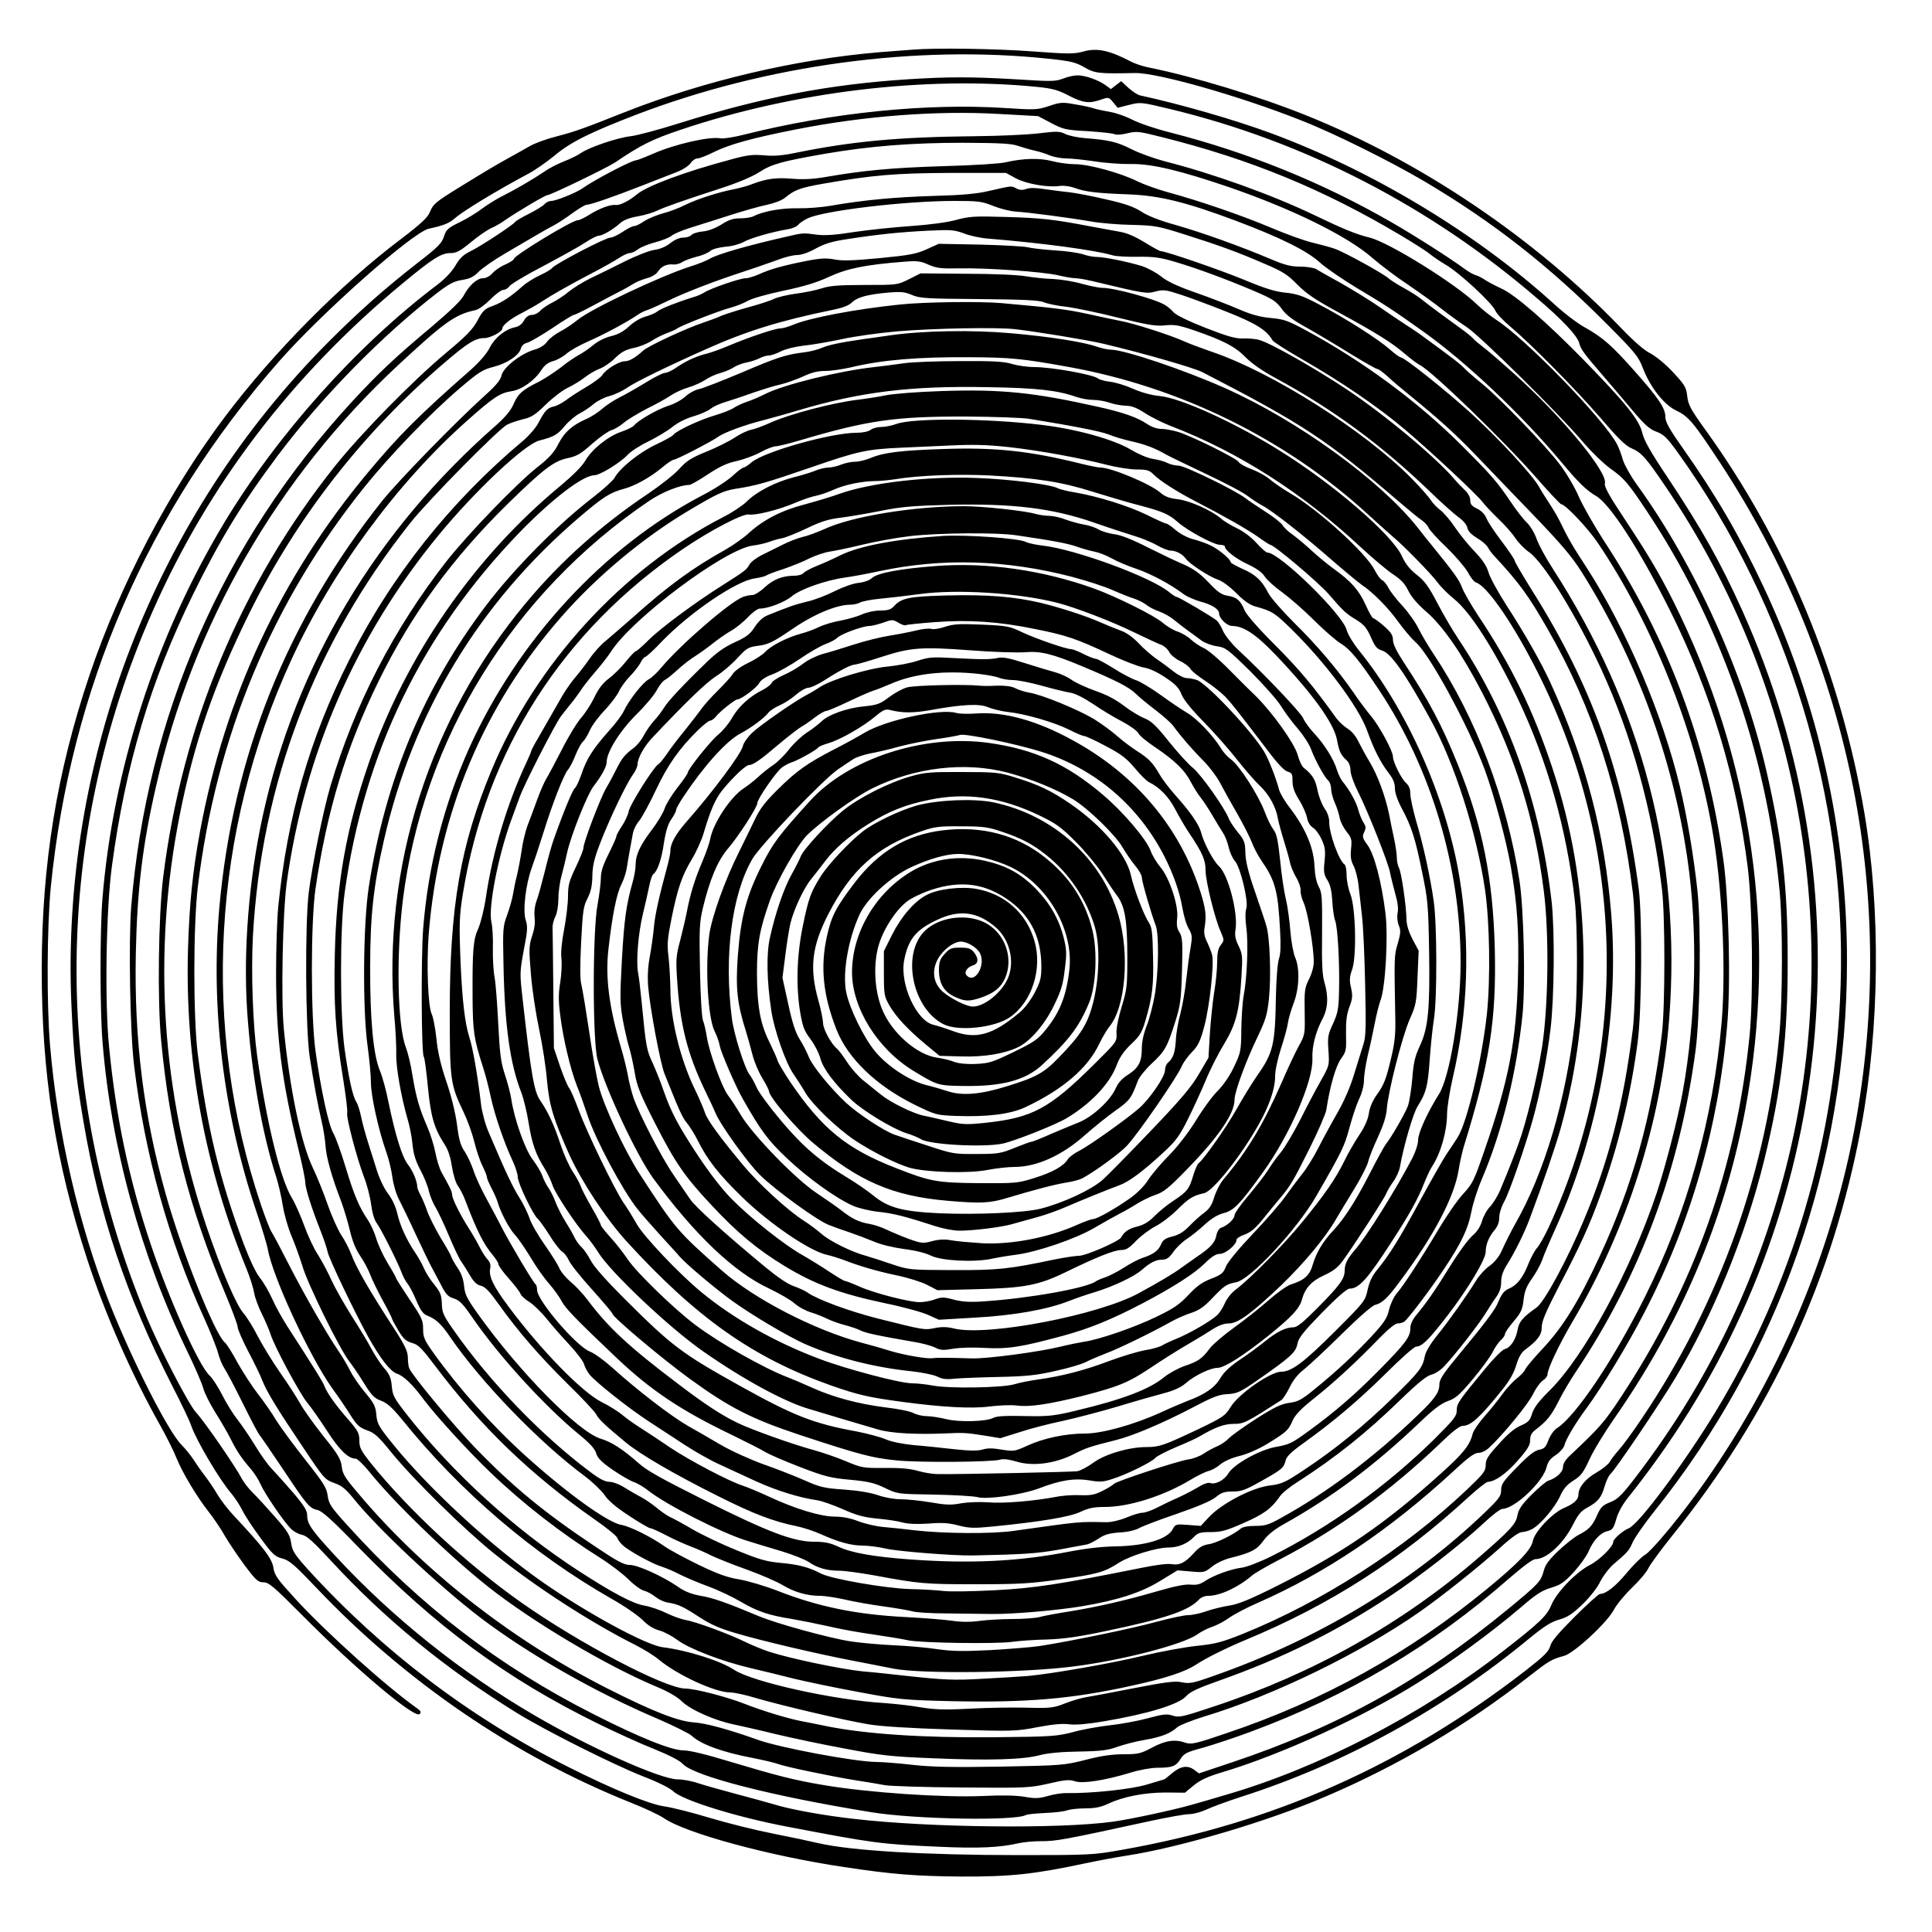 <?xml version="1.0" encoding="UTF-8" standalone="yes"?>
<svg version="1.0" xmlns="http://www.w3.org/2000/svg" width="100mm" height="100mm" viewBox="0 0 1000 1000" preserveAspectRatio="xMidYMid meet">
  <g transform="translate(0,1000) scale(0.1,-0.1)" fill="#000000" stroke="none">
    <path d="M4725 9743 c-22 -1 -98 -8 -170 -13 -435 -36 -913 -149 -1325 -312
-209 -83 -250 -98 -349 -124 -52 -13 -115 -36 -140 -51 -25 -14 -77 -44 -116
-65 -78 -44 -97 -55 -245 -146 -128 -79 -138 -88 -156 -132 -11 -26 -46 -59
-143 -133 -318 -239 -664 -589 -915 -922 -289 -383 -545 -872 -703 -1340 -169
-502 -246 -975 -247 -1515 -1 -546 70 -1002 236 -1510 92 -282 231 -599 379
-861 33 -59 70 -134 83 -167 29 -72 103 -197 166 -277 26 -33 64 -89 84 -125
21 -36 67 -104 103 -153 58 -77 69 -87 97 -87 27 0 53 -22 201 -171 277 -279
582 -536 607 -511 9 9 6 16 -12 29 -154 108 -473 394 -630 566 -95 104 -109
123 -115 163 -7 47 -52 106 -205 269 -31 33 -69 83 -85 110 -16 28 -43 68 -60
90 -17 22 -44 60 -60 85 -16 25 -45 61 -66 82 -68 68 -254 434 -373 735 -158
402 -269 881 -307 1333 -18 211 -16 616 4 820 103 1027 501 1944 1180 2718
221 252 692 669 776 688 81 18 104 28 134 53 46 41 228 150 382 232 33 17 94
60 137 95 81 68 181 118 420 210 674 258 1449 363 2135 290 114 -12 140 -18
185 -44 55 -32 75 -34 263 -30 115 2 539 -118 857 -244 174 -68 467 -214 643
-318 356 -211 646 -439 946 -741 141 -142 159 -163 182 -223 38 -100 110 -191
173 -221 64 -30 90 -62 227 -270 662 -1009 912 -2206 707 -3385 -120 -693
-411 -1377 -828 -1950 -112 -153 -238 -302 -268 -318 -17 -10 -59 -51 -93 -92
-58 -70 -108 -110 -139 -110 -7 0 -66 -53 -131 -118 -84 -84 -121 -127 -127
-152 -8 -29 -32 -52 -129 -128 -633 -490 -1306 -789 -2090 -927 -145 -26 -163
-27 -530 -27 -491 0 -868 23 -1035 61 -47 11 -155 34 -242 51 -86 17 -232 53
-325 81 -92 28 -197 54 -233 59 -77 10 -272 90 -500 205 -503 252 -959 598
-1340 1015 -77 85 -87 102 -93 143 -6 41 -17 60 -83 135 -42 48 -94 105 -116
126 -22 22 -46 53 -55 70 -35 67 -195 299 -239 346 -37 40 -188 330 -256 495
-493 1186 -482 2488 32 3651 289 656 721 1222 1290 1694 158 131 203 160 251
160 31 0 50 10 106 56 37 31 84 63 103 72 19 8 53 27 75 43 59 41 207 129 218
129 17 0 310 142 352 170 131 89 191 119 337 168 587 198 1270 280 1848 222
78 -8 107 -16 162 -45 74 -38 105 -42 166 -21 40 14 41 14 64 -14 l23 -28 59
15 c59 15 61 15 215 -22 695 -168 1344 -503 1897 -979 132 -112 209 -195 218
-232 8 -32 26 -56 121 -166 39 -45 107 -125 152 -179 65 -77 91 -101 128 -114
39 -15 55 -32 114 -114 565 -790 869 -1786 838 -2751 -26 -797 -247 -1549
-649 -2210 -163 -267 -394 -578 -447 -600 -32 -13 -81 -56 -81 -71 0 -24 -70
-93 -120 -119 -72 -37 -172 -140 -200 -207 -24 -57 -57 -89 -255 -243 -418
-325 -952 -602 -1430 -740 -60 -18 -139 -41 -175 -51 -90 -26 -320 -76 -410
-88 -273 -38 -946 -31 -1335 14 -156 17 -338 50 -420 76 -33 10 -122 34 -197
54 -75 20 -163 45 -194 55 -31 11 -79 20 -106 20 -89 0 -457 165 -744 333
-377 220 -733 505 -1022 817 -131 141 -152 172 -152 217 0 24 -16 50 -71 115
-39 45 -89 101 -110 123 -22 22 -61 77 -88 122 -27 44 -68 105 -91 134 -23 29
-59 87 -80 129 -21 41 -50 86 -65 100 -56 51 -210 396 -305 680 -111 330 -180
657 -215 1018 -24 234 -16 714 14 937 70 524 200 960 421 1410 139 283 255
473 440 720 227 302 543 624 827 842 58 44 84 58 125 64 39 6 60 16 84 41 17
18 80 62 140 97 60 35 134 78 164 96 30 18 70 40 89 50 18 9 60 37 93 61 33
24 66 44 74 44 20 0 144 43 289 100 72 28 153 60 182 71 28 11 58 31 67 44 9
14 25 25 36 25 11 0 50 15 87 34 77 38 198 72 422 116 354 70 730 99 1055 80
l199 -11 68 -36 c63 -33 76 -36 191 -42 69 -5 131 -11 138 -16 7 -4 36 -2 65
5 48 12 61 10 176 -19 461 -115 837 -270 1239 -509 69 -41 136 -84 150 -96 14
-12 52 -38 84 -57 69 -40 238 -196 256 -237 6 -15 41 -52 77 -82 109 -92 341
-327 467 -473 88 -103 129 -144 160 -157 53 -23 75 -48 178 -200 711 -1047
935 -2376 606 -3585 -158 -581 -416 -1097 -786 -1572 -51 -65 -74 -86 -109
-99 -38 -15 -48 -25 -67 -68 -25 -56 -43 -74 -98 -102 -20 -11 -66 -47 -102
-81 -49 -47 -68 -72 -76 -105 -15 -54 -27 -67 -185 -197 -451 -371 -880 -609
-1423 -791 l-176 -59 -27 20 c-35 24 -71 17 -117 -23 -18 -15 -34 -28 -36 -28
-1 0 -40 -12 -87 -26 -80 -25 -288 -47 -417 -45 -24 1 -68 -6 -98 -15 -47 -13
-66 -14 -122 -4 -44 7 -116 9 -214 4 -204 -9 -595 17 -828 57 -149 25 -242 49
-479 120 -124 38 -211 59 -243 59 -62 0 -227 66 -465 187 -487 246 -899 562
-1273 976 -87 96 -98 112 -104 155 -5 41 -21 66 -115 185 -60 76 -128 168
-151 205 -22 37 -65 99 -95 137 -30 39 -77 111 -105 161 -27 51 -57 98 -66
105 -52 43 -221 466 -305 764 -116 410 -165 806 -156 1250 7 330 34 556 103
858 192 846 629 1606 1259 2191 238 221 292 259 397 281 15 3 49 28 76 55 27
28 58 50 68 50 11 0 25 9 31 19 7 10 86 58 177 105 90 48 188 102 216 121 29
19 59 35 69 35 20 0 77 34 111 65 16 15 48 28 90 35 36 6 81 20 100 29 39 19
127 50 333 117 86 28 160 59 197 83 65 42 116 56 345 96 229 39 444 56 710 56
198 -1 252 -4 287 -17 24 -8 62 -19 85 -24 23 -5 58 -16 78 -25 21 -8 58 -15
84 -15 25 0 91 -7 146 -15 55 -9 141 -15 190 -14 105 2 256 -34 510 -121 327
-113 607 -251 736 -363 46 -40 131 -104 189 -142 57 -39 137 -96 177 -128 40
-31 97 -72 126 -91 65 -42 474 -445 591 -583 49 -58 115 -122 151 -148 73 -52
93 -76 192 -225 184 -278 328 -567 451 -907 119 -328 200 -695 234 -1063 15
-173 15 -534 -1 -720 -62 -711 -310 -1406 -715 -2005 -44 -66 -97 -138 -117
-160 -20 -22 -41 -50 -48 -63 -7 -12 -37 -36 -68 -54 -56 -32 -93 -76 -93
-114 0 -26 -24 -48 -74 -69 -60 -25 -153 -123 -162 -171 -8 -45 -75 -115 -237
-248 -405 -333 -848 -579 -1349 -747 -157 -54 -182 -59 -210 -50 -56 20 -104
13 -174 -24 -60 -32 -73 -35 -149 -35 -58 0 -116 -8 -196 -29 -111 -28 -123
-29 -439 -35 -251 -4 -355 -2 -455 9 -71 8 -155 15 -186 15 -108 0 -506 74
-620 116 -146 52 -265 85 -329 89 -82 6 -214 58 -445 175 -482 244 -923 585
-1260 974 -98 114 -111 132 -116 174 -5 40 -19 64 -93 156 -47 59 -102 135
-121 169 -19 34 -66 107 -105 162 -38 55 -90 139 -115 187 -24 48 -58 102 -75
121 -38 44 -114 222 -190 445 -235 695 -282 1419 -139 2137 74 372 177 671
359 1040 245 496 589 937 1010 1297 121 104 161 128 207 128 30 0 93 33 93 49
0 18 43 52 105 83 32 17 77 42 99 57 60 39 140 84 256 145 58 30 122 66 143
80 21 14 46 26 56 26 10 0 30 9 44 20 14 11 54 27 89 36 34 9 72 24 83 33 11
10 54 28 95 41 41 13 134 42 205 65 72 23 159 48 195 55 38 8 77 23 94 37 48
40 77 51 196 72 258 45 375 55 666 56 l281 0 51 -28 c54 -29 167 -49 230 -39
18 2 52 -2 75 -11 55 -20 114 -27 277 -33 160 -6 296 -39 555 -136 231 -87
369 -155 437 -217 32 -29 120 -89 195 -134 139 -83 183 -111 341 -224 222
-158 506 -427 712 -673 87 -105 132 -149 181 -177 73 -42 227 -281 383 -593
212 -426 342 -858 402 -1327 25 -197 30 -667 10 -871 -68 -683 -285 -1295
-664 -1870 -88 -134 -111 -160 -263 -303 -26 -24 -39 -45 -39 -62 0 -26 -34
-58 -76 -71 -12 -4 -51 -37 -87 -73 -52 -52 -67 -76 -73 -107 -7 -44 -38 -77
-204 -221 -393 -339 -854 -598 -1365 -767 -165 -55 -182 -59 -215 -48 -31 10
-49 8 -130 -14 -52 -14 -140 -30 -195 -36 -55 -6 -140 -21 -190 -35 -85 -22
-109 -24 -415 -27 -361 -3 -654 16 -860 57 -41 9 -100 20 -130 26 -74 14 -210
56 -296 90 -88 35 -257 79 -306 79 -105 0 -555 237 -852 447 -283 200 -580
476 -776 719 -52 66 -60 81 -60 118 0 37 -7 50 -56 107 -66 75 -110 137 -124
173 -8 23 -58 102 -193 311 -25 39 -60 101 -77 140 -17 38 -46 88 -64 110 -21
26 -52 91 -84 175 -126 338 -190 604 -239 990 -23 190 -23 659 1 860 93 774
384 1474 863 2070 132 164 337 377 490 508 101 86 121 99 177 113 71 18 133
60 142 95 4 15 16 26 33 30 14 4 72 37 129 75 56 38 106 69 112 69 5 0 49 21
97 47 48 26 111 59 138 73 28 14 61 33 75 42 14 9 44 21 68 28 25 6 48 20 58
35 17 27 47 40 81 36 12 -1 32 4 45 13 13 8 46 20 73 27 28 6 59 20 70 29 12
11 44 19 80 23 34 2 75 14 95 25 32 19 146 52 231 66 21 4 43 13 50 22 7 9 29
24 48 33 79 40 503 91 762 91 122 0 141 -2 200 -26 35 -14 87 -27 114 -29 68
-4 280 -32 390 -51 50 -9 146 -17 215 -18 117 -3 135 -6 270 -49 177 -56 277
-92 417 -153 92 -39 117 -55 168 -107 47 -47 93 -79 210 -142 197 -107 278
-158 345 -215 30 -26 66 -53 80 -60 64 -33 425 -382 597 -577 69 -79 129 -143
134 -143 21 0 138 -124 190 -201 281 -418 498 -958 589 -1469 54 -298 75 -731
51 -1012 -44 -502 -180 -988 -398 -1423 -163 -327 -358 -616 -454 -677 -15 -9
-34 -36 -44 -61 -14 -38 -22 -46 -49 -51 -24 -5 -56 -30 -114 -90 -71 -72 -82
-88 -82 -118 0 -31 -10 -45 -87 -119 -380 -364 -865 -656 -1403 -844 -110 -39
-123 -41 -171 -31 -27 6 -93 -3 -240 -32 -112 -22 -224 -43 -249 -47 -25 -4
-73 -18 -108 -32 -59 -23 -74 -25 -195 -22 -73 2 -206 0 -297 -5 -133 -7 -182
-5 -255 7 -49 9 -134 18 -187 22 -258 15 -683 109 -778 172 -71 47 -242 101
-370 117 -86 11 -383 172 -613 331 -264 183 -591 483 -779 715 -78 96 -86 110
-90 157 -4 44 -12 60 -57 114 -29 34 -64 85 -78 113 -14 28 -42 76 -63 106
-63 93 -180 298 -255 445 -39 77 -79 152 -88 166 -10 14 -35 80 -57 145 -309
917 -252 1928 158 2819 211 459 545 913 907 1235 139 124 173 146 232 155 54
8 120 55 156 111 15 23 34 38 60 45 20 5 52 23 70 39 18 16 70 45 114 64 80
35 204 102 253 136 14 10 36 21 50 25 14 4 75 32 137 62 62 29 192 80 290 113
98 32 208 70 246 84 37 15 83 26 103 26 22 0 60 13 97 34 48 26 86 37 167 49
155 24 270 36 415 43 117 6 135 4 184 -14 29 -12 86 -24 125 -27 283 -23 555
-60 643 -86 18 -6 77 -9 131 -8 82 1 115 -3 193 -26 115 -34 264 -89 410 -151
96 -41 114 -53 142 -91 23 -33 57 -59 132 -100 55 -31 157 -92 226 -135 70
-43 132 -78 138 -78 6 0 31 -18 55 -40 23 -22 72 -63 108 -92 151 -123 239
-202 343 -310 61 -63 195 -204 300 -312 149 -155 203 -219 253 -299 281 -447
470 -959 546 -1482 55 -375 45 -826 -25 -1210 -26 -142 -88 -380 -134 -520
-135 -402 -373 -841 -552 -1020 -59 -58 -84 -92 -93 -122 -11 -36 -20 -45 -59
-62 -31 -13 -68 -44 -113 -95 -57 -62 -68 -80 -68 -109 0 -31 -11 -45 -97
-127 -326 -309 -749 -581 -1163 -748 -108 -43 -140 -51 -235 -61 -60 -6 -186
-29 -278 -51 -165 -40 -470 -93 -597 -105 -36 -3 -139 -9 -230 -14 -157 -9
-199 -7 -420 17 -52 6 -144 16 -205 21 -115 12 -374 66 -485 102 -36 12 -91
35 -122 50 -80 40 -256 105 -309 114 -24 4 -70 21 -103 37 -32 16 -83 33 -113
38 -58 10 -162 65 -338 179 -337 219 -651 506 -893 814 -62 80 -70 94 -74 142
-4 42 -11 61 -40 94 -20 23 -50 70 -68 104 -18 34 -64 110 -102 169 -37 59
-83 140 -102 181 -18 41 -50 100 -70 132 -21 31 -53 100 -72 153 -19 52 -48
117 -64 143 -59 96 -131 393 -179 734 -22 157 -32 430 -22 618 43 792 320
1518 816 2142 91 115 456 485 500 507 17 9 54 21 82 28 44 10 64 23 120 78 37
36 89 75 114 86 25 12 63 35 85 52 21 17 57 38 79 46 23 9 59 34 80 56 31 30
53 42 95 51 30 6 72 23 93 37 22 14 57 32 80 40 22 8 45 18 51 23 18 15 216
92 276 108 30 8 70 24 89 35 19 12 99 35 185 53 110 23 175 43 239 73 91 42
187 62 383 77 71 6 88 4 130 -15 42 -18 64 -21 159 -19 140 3 431 -17 512 -36
34 -8 74 -15 89 -15 15 0 55 -7 88 -15 276 -66 279 -66 326 -54 42 11 55 9
131 -16 46 -15 154 -55 239 -89 149 -59 206 -94 236 -147 5 -9 73 -52 151 -97
204 -117 398 -249 537 -367 134 -114 370 -334 401 -375 11 -15 47 -53 81 -86
34 -32 73 -77 88 -100 15 -23 47 -56 72 -73 76 -55 246 -331 373 -607 157
-342 262 -721 313 -1134 17 -137 17 -610 0 -750 -53 -430 -150 -780 -320
-1148 -109 -236 -192 -370 -293 -478 -48 -51 -90 -101 -94 -111 -3 -10 -23
-31 -44 -48 -21 -16 -56 -54 -77 -84 -21 -30 -63 -81 -92 -114 -29 -33 -55
-72 -59 -86 -14 -60 -48 -103 -165 -208 -287 -259 -507 -410 -843 -579 -143
-72 -205 -97 -250 -104 -33 -5 -87 -18 -119 -29 -33 -12 -76 -21 -97 -21 -20
0 -95 -16 -165 -35 -123 -34 -443 -100 -604 -125 -41 -6 -155 -15 -254 -21
-142 -7 -198 -6 -275 5 -53 8 -152 17 -222 20 -69 3 -170 12 -225 20 -110 17
-381 91 -477 131 -164 69 -238 95 -300 105 -48 9 -83 22 -118 47 -80 55 -208
113 -250 113 -29 0 -63 18 -175 93 -270 180 -430 312 -629 518 -112 117 -322
370 -337 407 -4 9 -7 35 -7 57 -1 31 -15 61 -69 145 -129 198 -197 316 -224
388 -11 29 -34 74 -52 100 -17 26 -49 97 -70 157 -21 61 -56 147 -78 193 -60
126 -119 410 -149 717 -15 155 -6 599 15 755 92 667 358 1278 782 1795 190
232 448 475 526 495 75 19 94 30 132 76 20 24 55 53 76 64 22 11 54 33 72 48
18 16 55 35 82 42 27 7 69 27 95 45 42 29 206 109 406 198 208 93 381 147 650
202 55 11 88 23 105 40 28 27 80 41 191 51 63 5 83 3 120 -13 40 -17 73 -19
346 -21 229 -2 310 -6 335 -16 18 -8 71 -19 118 -24 47 -6 168 -31 270 -57
154 -38 194 -44 241 -39 46 5 70 1 147 -25 154 -53 215 -85 268 -139 32 -33
88 -72 160 -111 292 -158 546 -345 795 -585 63 -61 132 -122 152 -136 21 -15
39 -36 42 -52 4 -18 21 -35 50 -53 25 -14 50 -36 56 -48 7 -12 20 -31 31 -42
133 -144 177 -204 278 -380 235 -408 380 -856 442 -1370 16 -135 16 -573 -1
-705 -47 -379 -123 -677 -253 -985 -86 -206 -205 -425 -245 -453 -70 -49 -91
-73 -98 -115 -9 -51 -37 -93 -67 -100 -13 -4 -59 -50 -103 -104 -137 -166
-145 -178 -145 -214 0 -29 -15 -47 -117 -149 -247 -243 -542 -455 -842 -605
-60 -30 -126 -55 -152 -59 -57 -7 -146 -39 -191 -69 -25 -17 -43 -22 -75 -19
-28 3 -82 -8 -165 -32 -172 -50 -312 -82 -458 -106 -69 -11 -141 -24 -160 -30
-19 -5 -82 -10 -140 -10 -58 0 -135 -5 -172 -10 -44 -6 -91 -6 -140 1 -40 6
-147 14 -238 19 -259 13 -457 54 -668 137 -62 24 -150 50 -195 58 -63 10 -112
28 -212 76 -71 35 -150 77 -175 95 -71 50 -178 103 -223 111 -70 11 -282 164
-495 356 -175 158 -342 345 -476 531 -50 70 -56 84 -56 128 0 44 -7 59 -70
152 -38 57 -70 107 -70 111 0 3 -20 39 -44 78 -24 40 -50 97 -59 128 -9 30
-28 72 -42 93 -46 68 -72 129 -115 271 -23 77 -52 158 -65 180 -25 44 -64 225
-92 425 -25 183 -25 666 0 840 60 407 158 730 327 1075 170 347 383 638 671
920 181 177 237 220 309 234 46 10 67 22 126 75 40 35 85 66 100 70 15 4 43
21 62 37 18 16 73 49 121 74 49 24 106 56 126 70 21 14 61 32 89 40 28 8 67
26 87 39 20 14 56 30 80 36 24 7 55 20 69 30 14 9 43 20 65 24 21 4 52 14 67
22 15 8 36 14 48 14 11 0 40 10 63 22 25 12 73 24 117 29 41 4 129 19 195 33
66 15 197 33 290 41 189 16 518 22 610 11 113 -13 380 -57 455 -75 207 -49
471 -125 515 -148 521 -269 642 -349 1020 -673 48 -41 99 -83 113 -92 15 -10
32 -28 37 -41 6 -12 47 -58 93 -101 45 -44 94 -101 109 -127 14 -27 33 -51 43
-54 54 -17 177 -191 296 -420 478 -915 507 -1991 79 -2920 -21 -44 -47 -91
-60 -105 -12 -14 -32 -51 -45 -84 -27 -69 -59 -109 -98 -125 -28 -12 -39 -27
-62 -81 -12 -29 -74 -112 -185 -245 -98 -118 -115 -144 -115 -173 0 -39 -25
-74 -112 -157 -226 -218 -471 -402 -708 -532 -64 -36 -83 -41 -133 -41 -37 0
-64 -5 -75 -14 -35 -30 -128 -76 -167 -81 -30 -5 -49 -16 -75 -45 -46 -51 -75
-65 -115 -58 -20 4 -84 -4 -161 -20 -424 -85 -548 -104 -754 -115 -113 -6
-232 -8 -265 -4 -33 4 -112 9 -175 10 -128 4 -405 52 -460 80 -63 33 -116 47
-205 55 -77 7 -113 17 -230 65 -77 31 -180 80 -230 109 -49 29 -101 57 -115
63 -14 6 -45 27 -69 47 -25 21 -62 46 -83 57 -21 11 -59 33 -85 49 -26 17 -61
30 -78 30 -23 0 -52 15 -101 52 -255 191 -521 468 -708 736 -51 73 -58 88 -59
135 -2 45 -8 59 -39 98 -21 25 -45 63 -54 85 -9 21 -29 57 -44 79 -44 64 -78
138 -93 201 -8 37 -26 76 -48 105 -20 26 -45 78 -58 120 -13 41 -34 108 -47
149 -13 41 -29 100 -35 130 -6 30 -17 65 -25 77 -19 30 -39 122 -61 278 -24
180 -24 626 1 805 100 724 400 1341 905 1864 168 173 327 295 387 296 29 0
133 64 172 105 17 19 67 51 110 71 42 21 97 54 122 74 27 22 70 44 109 55 35
10 75 28 89 39 14 12 51 28 82 37 30 9 93 30 140 47 47 16 110 36 140 42 30 7
82 26 116 41 44 21 76 29 116 29 30 0 90 9 134 19 158 38 345 54 614 52 211
-1 272 -7 515 -51 574 -104 1119 -372 1543 -760 57 -52 115 -104 128 -115 50
-40 207 -200 235 -240 16 -22 54 -60 85 -85 84 -67 210 -264 329 -514 154
-323 254 -677 296 -1046 15 -133 15 -492 0 -630 -45 -403 -156 -779 -311
-1050 -15 -26 -49 -93 -70 -140 -13 -27 -37 -56 -60 -72 -22 -15 -53 -49 -69
-75 -50 -81 -143 -212 -203 -286 -34 -42 -59 -84 -63 -106 -11 -59 -28 -81
-162 -212 -147 -144 -300 -269 -460 -375 -102 -68 -118 -75 -181 -83 -91 -11
-246 -92 -312 -161 l-45 -48 -65 5 c-63 5 -66 4 -80 -22 -28 -52 -140 -86
-295 -89 -71 -1 -158 -11 -245 -28 -257 -50 -504 -62 -815 -40 -192 14 -306
34 -375 66 -43 20 -71 26 -126 26 -107 0 -238 50 -564 213 -231 116 -300 154
-345 194 -84 74 -141 110 -195 126 -116 34 -426 350 -640 651 -53 75 -64 97
-68 140 -3 33 -14 65 -32 91 -15 22 -30 49 -34 59 -3 11 -29 57 -57 102 -27
46 -58 107 -68 136 -10 29 -26 67 -35 83 -9 17 -16 35 -16 40 0 30 -24 87 -49
118 -30 39 -65 151 -101 326 -11 57 -31 129 -44 160 -34 82 -51 265 -50 536 0
266 17 419 71 655 151 664 494 1231 1013 1674 122 104 158 127 230 146 56 15
134 58 197 110 26 22 53 40 59 40 14 0 196 94 231 119 31 23 147 65 238 87 33
9 114 31 180 51 320 95 580 127 980 119 251 -4 357 -16 455 -50 25 -9 65 -16
90 -16 25 0 63 -7 85 -15 22 -8 58 -14 81 -15 30 0 57 -10 100 -38 32 -21 93
-51 134 -67 351 -135 683 -347 985 -629 61 -56 135 -119 166 -139 41 -27 61
-49 78 -84 15 -31 48 -70 92 -108 88 -76 184 -215 289 -417 174 -337 274 -657
321 -1032 28 -222 23 -594 -9 -803 -26 -163 -82 -394 -123 -505 -29 -78 -39
-105 -94 -238 -13 -30 -36 -68 -52 -85 -16 -16 -35 -50 -42 -75 -9 -30 -26
-56 -51 -77 -20 -18 -70 -85 -110 -150 -81 -131 -128 -198 -177 -257 -22 -26
-33 -50 -33 -70 0 -46 -25 -79 -161 -217 -124 -126 -232 -219 -364 -315 -91
-66 -99 -70 -175 -84 -81 -15 -214 -89 -242 -136 -20 -35 -68 -60 -94 -50 -10
4 -36 -5 -63 -22 -25 -15 -73 -40 -106 -55 -33 -14 -82 -38 -109 -52 -27 -14
-60 -25 -73 -25 -13 0 -50 -11 -83 -25 -34 -14 -77 -24 -102 -24 -149 3 -126
5 -483 -45 -111 -16 -360 -14 -510 3 -49 6 -121 14 -160 17 -38 3 -98 17 -132
30 -41 16 -82 24 -122 24 -73 0 -205 40 -342 104 -52 24 -112 49 -134 56 -72
23 -275 130 -377 198 -54 37 -122 82 -151 100 -29 18 -70 47 -93 66 -22 19
-71 50 -110 69 -102 51 -317 272 -484 497 -76 102 -101 154 -93 193 4 20 0 34
-15 50 -11 12 -29 41 -41 65 -12 24 -37 67 -55 95 -45 71 -86 153 -86 174 -1
17 -10 36 -54 114 -11 19 -25 64 -32 101 -7 37 -26 98 -42 135 -42 96 -58 153
-77 266 -8 54 -24 119 -34 145 -44 113 -51 473 -16 762 104 835 570 1591 1276
2068 67 45 159 82 207 82 7 0 51 25 96 55 61 40 101 59 147 68 35 8 91 28 123
45 32 18 69 32 81 32 12 0 69 14 126 31 352 104 492 124 862 123 142 -1 288
-6 325 -12 229 -37 371 -65 411 -81 25 -11 80 -27 121 -36 70 -16 119 -35 180
-70 14 -8 104 -51 200 -97 96 -45 195 -97 219 -116 24 -18 58 -40 75 -49 48
-24 215 -155 353 -276 68 -59 140 -119 160 -133 61 -41 138 -119 193 -196 29
-40 68 -85 86 -101 72 -60 274 -433 358 -658 49 -133 113 -371 136 -505 34
-197 43 -336 37 -569 -8 -332 -48 -541 -175 -904 -52 -152 -61 -169 -109 -221
-29 -31 -87 -115 -129 -186 -93 -156 -178 -286 -214 -328 -15 -17 -33 -55 -40
-84 -10 -45 -25 -67 -91 -139 -91 -97 -180 -180 -293 -272 -68 -56 -87 -66
-132 -72 -43 -6 -77 -22 -173 -83 -65 -42 -129 -88 -142 -102 -13 -14 -40 -32
-59 -40 -19 -8 -51 -25 -70 -38 -19 -13 -55 -27 -80 -30 -57 -9 -377 -114
-385 -127 -4 -5 -29 -21 -57 -35 -41 -21 -62 -25 -116 -23 -37 2 -94 -2 -127
-9 -117 -22 -276 -35 -351 -28 -45 3 -103 1 -139 -5 -51 -10 -79 -9 -159 5
-54 9 -123 16 -155 16 -33 0 -83 9 -117 21 -37 13 -103 24 -174 29 -103 7
-125 12 -206 48 -50 22 -144 59 -210 82 -67 24 -165 68 -224 102 -58 34 -134
78 -170 98 -91 53 -261 184 -392 302 -40 36 -92 74 -116 83 -70 28 -272 264
-272 318 0 14 -4 28 -9 31 -11 7 -136 218 -173 291 -14 28 -49 93 -77 145 -29
52 -61 121 -71 154 -11 32 -31 75 -45 96 -21 30 -30 61 -40 142 -9 64 -30 148
-55 221 -28 82 -44 150 -51 220 -6 56 -17 113 -24 127 -20 39 -28 258 -16 415
50 625 284 1184 689 1645 183 209 425 410 658 548 146 87 177 101 241 112 110
17 155 30 391 111 243 84 287 94 472 102 47 2 157 7 245 11 123 6 193 4 305
-8 162 -18 368 -56 509 -92 51 -13 121 -24 154 -24 53 0 66 -4 87 -25 35 -35
120 -89 220 -141 149 -77 256 -138 319 -181 33 -24 63 -43 66 -43 19 0 250
-195 301 -254 79 -91 89 -101 147 -136 38 -24 52 -41 73 -89 21 -48 31 -60 57
-68 46 -13 120 -118 249 -353 126 -228 239 -582 284 -882 25 -169 29 -467 10
-648 -27 -242 -102 -560 -152 -638 -10 -16 -35 -54 -55 -83 -20 -30 -82 -139
-139 -244 -107 -197 -157 -278 -220 -355 -26 -31 -42 -63 -51 -105 -13 -59
-16 -63 -163 -210 -168 -168 -231 -215 -285 -215 -55 0 -220 -115 -261 -182
-29 -47 -38 -53 -173 -118 -174 -82 -196 -90 -264 -90 -90 0 -215 -37 -274
-81 -29 -21 -66 -41 -83 -44 -27 -4 -585 -16 -721 -15 -27 0 -75 8 -105 17
-38 11 -90 16 -170 15 -111 -1 -119 0 -200 34 -47 20 -123 46 -170 59 -107 29
-317 104 -390 139 -82 39 -171 97 -305 199 -262 198 -366 295 -474 439 -23 31
-63 73 -87 93 -24 20 -51 52 -59 71 -8 19 -42 73 -75 120 -34 48 -70 110 -79
138 -10 28 -32 74 -49 101 -39 62 -71 129 -162 343 -18 41 -35 104 -40 145
-18 150 -42 292 -61 349 -23 74 -36 186 -45 383 -8 202 -7 243 12 360 120 742
517 1362 1144 1787 139 94 306 181 336 175 33 -6 155 24 239 60 39 17 87 33
109 37 21 4 61 18 90 31 57 26 149 45 217 45 24 0 72 5 106 10 119 20 325 27
486 19 239 -13 372 -33 532 -84 77 -24 185 -56 240 -70 125 -33 154 -46 202
-88 50 -44 185 -117 218 -117 14 0 25 -4 25 -9 0 -19 57 -63 119 -92 45 -21
74 -42 88 -64 12 -18 53 -55 90 -81 37 -27 112 -92 165 -145 53 -53 117 -108
141 -122 45 -27 95 -88 194 -237 270 -406 423 -916 423 -1411 0 -254 -56 -596
-113 -684 -58 -92 -107 -199 -107 -236 0 -20 -13 -60 -28 -90 -83 -160 -240
-412 -301 -481 -38 -44 -51 -71 -51 -105 0 -41 -26 -77 -138 -190 -76 -77
-108 -103 -127 -103 -40 0 -88 -24 -149 -74 -31 -25 -89 -68 -130 -95 -50 -34
-82 -64 -100 -95 -29 -49 -80 -84 -169 -117 -28 -11 -90 -37 -137 -59 -140
-64 -305 -110 -394 -110 -101 0 -215 -24 -299 -63 -66 -30 -71 -30 -133 -20
-46 8 -74 8 -99 0 -25 -7 -65 -7 -147 2 -62 7 -156 17 -208 21 -59 6 -115 17
-145 30 -28 12 -96 30 -152 41 -220 40 -325 81 -598 233 -309 172 -355 207
-602 453 -97 97 -161 169 -176 200 -14 26 -35 57 -47 68 -13 11 -30 36 -39 55
-9 19 -30 55 -46 80 -16 25 -37 67 -48 94 -10 28 -27 62 -38 77 -11 16 -25 43
-31 61 -6 18 -28 56 -50 85 -41 53 -97 213 -112 317 -4 26 -19 83 -33 125 -21
64 -26 106 -34 260 -5 101 -13 210 -19 242 -6 32 -10 100 -9 151 2 51 -2 113
-8 138 -16 75 36 342 103 525 14 39 34 93 44 120 23 65 184 379 213 417 12 16
36 46 52 66 17 20 39 51 50 67 10 17 43 59 74 95 31 36 69 84 84 108 110 171
585 527 732 548 28 3 66 12 85 19 19 7 49 16 67 19 18 3 75 26 128 51 72 35
114 48 173 55 42 5 136 21 207 35 107 22 169 27 355 32 330 8 536 -17 750 -91
74 -26 166 -56 205 -68 38 -11 93 -33 121 -49 28 -16 61 -29 73 -29 28 0 62
-18 79 -42 19 -27 121 -93 165 -108 23 -7 62 -36 96 -70 42 -42 71 -62 102
-70 83 -23 97 -32 182 -115 175 -171 349 -404 393 -526 34 -95 68 -163 110
-218 25 -32 34 -54 34 -81 0 -23 13 -62 36 -105 50 -93 70 -156 105 -330 29
-139 32 -168 36 -405 5 -305 -5 -402 -48 -494 -25 -53 -33 -87 -39 -169 -5
-56 -15 -120 -23 -142 -15 -40 -88 -166 -113 -196 -7 -8 -46 -78 -85 -155 -72
-140 -130 -231 -189 -294 -53 -57 -86 -112 -104 -172 -17 -60 -42 -83 -116
-107 -19 -6 -71 -43 -115 -82 -44 -39 -124 -102 -178 -141 -54 -39 -110 -87
-125 -107 -40 -54 -61 -68 -130 -91 -34 -12 -81 -38 -105 -57 -73 -62 -216
-117 -452 -173 -109 -27 -147 -31 -235 -30 -139 3 -179 1 -199 -9 -35 -19
-174 -23 -241 -7 -36 9 -82 16 -103 16 -21 0 -52 7 -69 16 -16 9 -80 22 -142
29 -143 18 -270 52 -382 102 -49 22 -105 46 -124 53 -124 47 -356 178 -482
273 -110 83 -302 269 -350 340 -22 33 -62 84 -89 113 -27 30 -49 58 -49 63 0
5 -22 48 -49 94 -27 47 -52 96 -56 109 -4 12 -22 46 -40 73 -19 28 -47 91 -64
142 -31 96 -64 168 -105 227 -32 47 -47 134 -91 526 -15 131 -15 138 6 252 20
102 21 122 10 156 -16 48 0 186 32 272 11 30 37 108 58 175 49 158 107 305
128 330 10 11 28 46 40 77 13 32 30 63 39 70 8 7 24 33 35 58 11 25 46 72 78
105 31 33 63 76 72 95 8 19 33 54 55 77 23 23 48 56 57 72 8 17 20 31 25 31 5
0 45 36 87 81 144 149 385 313 479 325 27 4 54 11 60 15 6 5 46 20 90 34 43
15 104 39 134 55 31 15 78 31 105 35 28 4 104 20 170 36 66 16 176 36 245 44
145 17 449 20 553 4 178 -26 266 -42 312 -59 28 -10 68 -21 89 -25 21 -4 62
-19 90 -35 28 -16 87 -41 130 -55 75 -26 173 -78 242 -130 17 -13 57 -30 88
-39 58 -15 96 -39 96 -61 0 -26 41 -65 68 -65 59 0 125 -45 226 -151 191 -201
299 -351 316 -437 11 -61 20 -80 49 -106 13 -12 21 -31 21 -53 0 -19 17 -67
39 -111 52 -103 158 -371 166 -419 4 -21 16 -68 26 -106 13 -44 18 -79 13
-102 -4 -21 -1 -48 6 -65 11 -25 10 -40 -5 -93 -19 -62 -19 -67 -13 -387 2
-80 -3 -128 -20 -200 -28 -119 -38 -144 -78 -200 -20 -28 -35 -64 -39 -94 -5
-32 -22 -70 -51 -113 -24 -36 -59 -97 -78 -137 -45 -90 -97 -166 -217 -313
-95 -116 -267 -291 -343 -348 -22 -16 -47 -48 -57 -72 -10 -23 -28 -51 -41
-62 -36 -32 -137 -90 -203 -118 -33 -13 -69 -30 -80 -37 -11 -7 -51 -19 -90
-25 -38 -7 -121 -32 -185 -56 -127 -48 -244 -78 -365 -95 -44 -6 -100 -17
-125 -25 -59 -18 -334 -23 -420 -7 -36 7 -85 12 -109 12 -62 0 -342 74 -481
127 -229 86 -445 209 -610 345 -116 96 -298 288 -334 352 -19 34 -50 84 -69
111 -47 70 -188 361 -232 480 -20 55 -43 107 -50 115 -7 8 -28 58 -46 110
l-32 95 -3 300 c-2 165 -3 312 -4 327 0 14 7 39 15 55 8 15 15 55 15 88 0 34
7 88 16 120 9 33 22 87 29 120 19 88 104 302 137 345 43 56 68 102 68 125 0
53 70 164 155 248 46 45 92 101 104 124 12 23 31 48 43 54 12 6 42 31 67 54
25 23 66 55 91 70 25 16 65 45 90 65 25 20 66 49 92 64 26 14 66 47 89 71 23
25 51 45 62 45 43 0 129 33 166 64 44 37 176 83 276 97 33 4 113 19 178 33
326 69 654 59 997 -30 74 -20 169 -50 210 -69 41 -18 92 -38 112 -44 20 -7 48
-21 62 -32 13 -11 43 -26 66 -34 23 -8 57 -27 75 -42 19 -16 52 -41 75 -58 23
-16 55 -40 71 -52 16 -11 51 -24 77 -28 45 -6 56 -14 173 -129 68 -68 140
-149 159 -180 19 -31 58 -84 87 -117 28 -33 60 -81 69 -107 22 -59 70 -146 89
-162 8 -7 15 -27 15 -44 0 -17 9 -49 19 -71 10 -22 21 -57 25 -77 3 -20 20
-52 35 -72 27 -33 29 -42 24 -90 -4 -39 -1 -61 13 -87 10 -19 22 -65 26 -104
4 -38 13 -110 18 -160 6 -49 13 -208 16 -353 5 -221 4 -270 -10 -310 -8 -26
-29 -94 -47 -152 -20 -66 -52 -140 -86 -199 -30 -52 -74 -133 -98 -180 -24
-48 -63 -111 -87 -140 -23 -29 -62 -81 -86 -115 -23 -33 -98 -120 -167 -192
-74 -78 -131 -147 -140 -170 -13 -34 -23 -42 -77 -63 -46 -18 -74 -38 -117
-84 -46 -49 -75 -69 -166 -113 -114 -55 -296 -118 -375 -129 -25 -4 -79 -15
-120 -25 -109 -27 -384 -64 -462 -61 -126 4 -183 4 -203 1 -31 -4 -149 17
-218 38 -34 11 -100 30 -147 42 -246 66 -557 227 -724 374 -230 203 -238 212
-426 501 -77 119 -185 351 -211 454 -10 41 -33 166 -49 279 -17 113 -35 223
-41 246 -7 27 -7 101 -1 221 8 160 12 185 33 225 17 34 24 63 25 115 1 56 10
92 42 175 49 126 133 302 167 349 14 19 25 44 25 55 0 31 33 91 73 134 173
184 282 289 332 321 34 21 84 64 112 95 48 52 56 57 111 64 50 7 74 19 170 84
112 78 232 128 303 128 17 0 40 5 52 12 12 6 58 15 102 19 44 4 136 15 205 24
195 27 512 6 712 -45 94 -24 279 -95 394 -151 66 -32 133 -63 148 -68 14 -6
31 -22 38 -36 6 -13 31 -34 55 -46 24 -11 48 -30 54 -40 5 -11 40 -39 77 -63
37 -24 83 -61 104 -82 36 -39 56 -64 213 -270 56 -75 93 -114 110 -118 22 -6
25 -12 25 -48 0 -31 9 -58 34 -98 19 -30 37 -72 41 -92 4 -23 16 -43 32 -53
14 -9 34 -37 45 -63 17 -37 19 -57 14 -109 -6 -56 -4 -69 15 -99 15 -25 22
-56 25 -108 2 -41 9 -87 15 -102 13 -36 23 -213 20 -359 -2 -97 -6 -117 -31
-173 -27 -57 -29 -70 -24 -140 5 -77 5 -77 -40 -157 -25 -44 -73 -134 -106
-201 -34 -66 -79 -142 -100 -168 -22 -26 -52 -68 -67 -93 -15 -24 -61 -83
-100 -130 -40 -46 -73 -93 -73 -103 0 -19 -38 -55 -70 -65 -10 -3 -20 -19 -24
-39 -7 -38 -30 -63 -98 -109 -26 -18 -64 -45 -85 -60 -33 -25 -111 -72 -218
-130 -207 -114 -780 -224 -954 -184 -39 10 -67 10 -102 3 -54 -11 -55 -11
-294 49 -146 37 -313 98 -364 134 -14 10 -47 25 -73 34 -30 10 -83 46 -145 97
-216 179 -364 313 -391 353 -16 23 -54 80 -86 126 -62 90 -177 313 -207 399
-10 29 -23 81 -29 115 -6 34 -22 98 -35 142 -63 214 -82 365 -66 510 20 178
42 287 67 337 13 25 26 66 29 90 4 24 10 63 15 88 5 25 11 62 15 82 3 21 18
52 33 69 15 18 54 90 87 160 61 130 121 215 219 311 27 26 55 48 62 48 7 0 21
10 31 23 22 27 98 87 110 87 19 0 100 60 113 85 9 16 33 32 69 45 31 12 95 48
143 81 48 33 106 66 130 75 23 8 52 23 63 34 22 20 131 60 166 60 12 0 43 8
70 17 46 17 50 17 79 0 16 -10 34 -16 38 -13 4 3 73 10 153 16 171 13 330 3
517 -36 158 -31 216 -51 382 -129 74 -35 155 -66 180 -70 28 -4 71 -24 111
-51 53 -35 70 -53 84 -87 10 -27 51 -78 114 -142 54 -55 132 -143 174 -197 42
-53 95 -114 118 -135 46 -43 83 -109 93 -168 4 -22 18 -74 31 -115 13 -41 27
-91 31 -110 3 -19 18 -55 32 -80 15 -24 25 -55 24 -68 -2 -12 5 -42 16 -65 20
-43 52 -230 52 -305 0 -25 -10 -62 -25 -91 -22 -44 -24 -59 -22 -167 2 -117 2
-120 -31 -179 -18 -33 -58 -118 -89 -190 -93 -213 -177 -353 -300 -499 -18
-21 -39 -63 -48 -92 -12 -40 -24 -60 -52 -81 -21 -15 -56 -47 -78 -70 -28 -29
-54 -45 -87 -53 -36 -9 -49 -18 -58 -40 -14 -33 -39 -52 -94 -70 -22 -7 -66
-30 -98 -51 -33 -21 -76 -43 -96 -50 -20 -6 -42 -16 -48 -20 -44 -35 -342 -89
-584 -105 -71 -5 -110 -2 -153 9 -51 14 -64 14 -99 1 -22 -8 -57 -14 -77 -14
-54 0 -234 46 -311 80 -38 17 -72 30 -77 30 -5 0 -40 21 -78 46 -39 26 -102
65 -142 88 -96 54 -268 191 -367 291 -49 50 -113 133 -171 220 -105 159 -141
228 -179 336 -14 42 -40 107 -57 145 -33 70 -35 83 -58 319 -6 61 -14 130 -19
154 -10 62 2 203 26 302 11 46 26 110 32 141 6 32 16 60 21 63 21 14 43 75 55
159 10 64 21 100 39 126 14 20 25 42 25 49 0 6 17 37 38 68 104 157 222 288
292 325 60 32 127 82 148 110 7 9 33 27 59 38 25 11 63 36 84 55 22 19 50 35
62 35 13 0 52 18 86 40 76 49 136 80 155 80 8 0 68 17 133 38 156 51 210 55
465 36 117 -9 245 -13 283 -10 81 7 141 -8 295 -72 179 -75 245 -109 279 -143
19 -19 66 -57 104 -86 38 -29 79 -65 91 -82 39 -54 101 -125 155 -179 29 -29
68 -80 85 -112 17 -33 57 -105 89 -160 32 -56 66 -123 76 -149 10 -26 31 -68
48 -92 75 -109 88 -159 99 -371 4 -73 2 -118 -6 -140 -7 -20 -14 -100 -16
-198 -4 -248 -14 -290 -98 -409 -29 -42 -76 -119 -105 -171 -51 -91 -166 -255
-196 -280 -8 -6 -21 -37 -30 -68 -20 -67 -30 -80 -104 -129 -31 -20 -74 -56
-96 -78 -28 -29 -55 -45 -87 -53 -45 -11 -69 -27 -85 -57 -13 -21 -182 -95
-219 -95 -18 0 -75 -9 -126 -19 -237 -50 -296 -56 -528 -55 -223 1 -226 1
-315 31 -49 17 -109 36 -133 43 -73 19 -187 76 -228 112 -22 19 -64 51 -94 70
-81 51 -236 193 -315 289 -118 141 -184 232 -196 269 -6 19 -30 76 -54 125
-74 153 -125 361 -125 513 -1 53 -5 131 -10 172 -8 64 -5 93 16 197 31 154 54
221 104 304 22 36 49 95 60 130 37 125 62 183 98 228 54 67 122 131 138 131
22 0 59 26 159 111 50 42 101 81 114 88 13 7 44 28 68 47 25 19 51 34 59 34 7
0 60 22 116 49 57 27 114 52 128 56 14 4 55 20 92 36 121 53 278 70 453 51 44
-5 93 -14 108 -21 16 -6 48 -11 71 -11 24 0 90 -13 147 -29 57 -16 123 -32
147 -36 27 -4 70 -26 120 -59 42 -29 110 -70 151 -91 40 -21 77 -48 83 -60 5
-12 45 -45 89 -74 100 -68 152 -118 183 -179 14 -27 36 -62 49 -78 13 -16 41
-58 62 -94 21 -36 46 -77 56 -92 10 -15 23 -48 29 -75 6 -26 21 -58 32 -70 28
-30 71 -208 59 -245 -6 -16 -6 -55 0 -100 11 -80 4 -259 -14 -353 -6 -33 -11
-112 -12 -175 -1 -109 -3 -119 -37 -190 -21 -46 -54 -94 -84 -125 -28 -27 -79
-97 -114 -155 -40 -64 -94 -134 -139 -180 -41 -41 -89 -98 -108 -127 -20 -32
-57 -69 -95 -96 -80 -56 -171 -107 -191 -107 -8 0 -44 -13 -80 -29 -149 -67
-342 -104 -494 -96 -59 4 -130 10 -158 15 -35 7 -65 5 -100 -4 -47 -13 -55
-12 -120 11 -38 14 -90 36 -115 48 -25 12 -65 26 -90 30 -53 9 -91 27 -145 70
-22 17 -79 57 -127 89 -107 70 -330 299 -393 404 -23 39 -53 85 -67 103 -32
43 -96 220 -109 299 -5 33 -14 72 -20 87 -7 16 -13 126 -16 263 -4 211 -3 244
15 320 35 146 77 247 131 309 53 62 151 213 151 234 0 22 99 165 128 185 15
11 38 23 52 27 31 10 128 64 135 76 3 5 28 15 55 23 61 18 179 86 242 139 39
33 52 38 75 32 64 -16 119 -16 206 -1 171 31 257 35 302 15 22 -9 67 -20 100
-24 89 -9 241 -53 317 -91 37 -19 73 -34 81 -34 7 0 57 -23 111 -52 80 -42
107 -63 150 -114 28 -34 61 -67 74 -73 54 -26 103 -77 135 -140 19 -36 51 -92
73 -124 68 -102 84 -138 84 -192 0 -55 48 -251 79 -319 18 -42 18 -43 0 -67
-14 -18 -19 -41 -19 -89 0 -36 -7 -108 -16 -160 -8 -52 -18 -149 -22 -215 l-7
-120 -50 -85 c-39 -67 -94 -132 -255 -300 -113 -118 -223 -230 -244 -248 -62
-53 -203 -118 -319 -148 -81 -21 -331 -32 -522 -24 -193 9 -267 28 -346 93
-28 23 -89 65 -134 92 -143 86 -231 162 -343 295 -58 69 -114 145 -125 170
-11 25 -28 56 -38 69 -25 32 -81 210 -91 291 -41 322 -1 637 105 822 40 71
370 416 446 467 29 20 64 43 78 52 13 9 52 22 86 29 34 6 103 22 152 36 50 13
137 31 195 39 58 8 111 18 119 21 25 9 290 -46 421 -87 279 -88 505 -281 639
-546 47 -94 77 -181 91 -262 7 -41 21 -89 33 -108 18 -32 19 -40 9 -101 -7
-37 -16 -110 -22 -162 -5 -53 -19 -131 -30 -175 -12 -44 -23 -107 -24 -141 -4
-63 -14 -91 -40 -114 -9 -7 -16 -25 -16 -40 0 -33 -81 -151 -136 -198 -66 -57
-256 -192 -307 -218 -26 -13 -53 -33 -60 -44 -21 -36 -80 -68 -172 -97 -86
-27 -98 -28 -285 -27 -221 2 -253 8 -430 77 -259 101 -384 203 -550 447 -31
47 -61 96 -65 110 -4 14 -23 55 -41 93 -49 97 -65 186 -66 357 0 155 13 227
68 382 36 100 140 283 191 335 66 66 247 197 337 242 220 109 481 140 701 82
123 -33 249 -84 339 -138 79 -48 219 -184 257 -250 17 -29 46 -71 65 -94 19
-22 34 -50 34 -60 0 -21 49 -190 72 -249 18 -47 15 -248 -6 -366 -9 -49 -27
-119 -41 -154 -16 -40 -25 -84 -25 -117 0 -69 -17 -101 -72 -136 -30 -19 -50
-41 -63 -70 -28 -63 -119 -147 -190 -176 -33 -13 -100 -41 -149 -62 -49 -22
-93 -39 -98 -39 -5 0 -44 -14 -86 -31 -71 -29 -86 -32 -197 -32 -115 -1 -126
1 -250 42 -71 23 -150 49 -175 58 -56 20 -189 108 -251 165 -80 75 -175 191
-193 238 -10 25 -31 66 -47 91 -21 33 -38 84 -59 182 l-30 136 15 118 c8 65
20 138 26 163 17 71 68 181 107 229 19 24 53 67 74 95 48 64 123 129 223 191
106 66 191 100 315 125 189 40 371 14 566 -79 90 -43 115 -61 192 -138 48 -48
110 -123 138 -166 27 -43 61 -94 76 -113 40 -53 53 -127 53 -314 0 -154 -2
-172 -29 -260 -17 -56 -29 -113 -27 -139 2 -43 1 -44 -116 -160 -233 -231
-320 -277 -566 -303 -98 -10 -115 -9 -195 10 -48 11 -102 24 -120 27 -55 11
-173 69 -222 109 -25 20 -66 53 -92 74 -25 20 -63 63 -83 94 -20 31 -44 63
-53 70 -30 25 -72 102 -72 133 0 16 -11 71 -25 120 -46 166 -33 277 52 443
119 231 250 348 478 428 72 25 93 28 210 27 114 0 140 -4 208 -27 105 -35 163
-66 234 -123 116 -93 206 -225 249 -368 28 -93 25 -262 -7 -391 -29 -114 -63
-169 -178 -287 -78 -81 -118 -103 -271 -150 -135 -42 -229 -50 -305 -25 -27 9
-78 24 -112 32 -86 22 -203 99 -265 176 -59 72 -131 221 -148 304 -20 97 9
269 67 398 38 86 160 198 268 249 95 44 185 69 244 69 72 0 193 -30 271 -67
194 -93 328 -327 305 -533 -16 -136 -49 -220 -124 -312 -40 -49 -61 -63 -166
-114 -110 -53 -126 -58 -197 -61 -48 -2 -89 3 -110 11 -18 8 -57 17 -85 21
-107 14 -239 130 -288 253 -40 98 -46 238 -15 336 26 83 88 177 146 221 22 17
78 44 124 59 158 52 285 33 411 -61 107 -81 159 -190 159 -336 0 -60 -5 -78
-35 -136 -21 -39 -53 -82 -78 -102 -140 -117 -224 -140 -344 -96 -38 14 -82
28 -99 32 -89 18 -178 210 -154 335 21 108 60 157 169 208 117 56 211 44 306
-39 71 -62 98 -175 63 -260 -32 -76 -122 -149 -183 -149 -31 0 -110 39 -153
75 -45 38 -59 95 -37 151 18 49 73 100 117 109 32 8 91 -24 110 -58 33 -63
-28 -165 -70 -114 -13 16 4 41 36 51 27 9 28 36 3 67 -16 20 -29 24 -71 24
-46 0 -55 -4 -81 -33 -24 -27 -29 -41 -29 -85 0 -67 27 -112 83 -137 52 -24
73 -24 134 -4 67 23 102 51 124 98 48 106 1 238 -104 291 -103 51 -254 25
-322 -56 -107 -127 -46 -392 108 -470 75 -39 264 -19 343 35 115 78 171 251
128 397 -41 142 -153 242 -300 268 -76 14 -198 0 -255 -30 -65 -32 -135 -114
-182 -208 l-42 -84 0 -116 c0 -110 2 -119 29 -166 35 -60 98 -127 190 -203
l69 -57 111 -3 c119 -4 227 14 298 49 63 32 135 116 183 214 36 74 47 107 56
185 11 84 10 104 -5 165 -25 99 -71 179 -146 256 -77 78 -152 119 -264 144
-135 30 -272 9 -383 -58 -184 -112 -302 -315 -303 -519 0 -186 133 -399 320
-512 122 -74 125 -75 255 -77 201 -3 321 29 408 108 141 130 193 199 245 325
35 86 43 262 17 370 -37 154 -117 277 -245 379 -147 118 -328 166 -532 141
-187 -23 -331 -110 -455 -272 -96 -126 -120 -172 -143 -277 -35 -159 -20 -305
50 -483 59 -149 205 -289 402 -387 111 -54 114 -55 215 -59 163 -6 283 9 360
45 193 91 323 202 382 327 16 33 40 74 53 90 84 101 106 377 47 577 -86 293
-337 519 -647 584 -102 21 -286 13 -396 -16 -88 -25 -221 -88 -281 -135 -69
-54 -179 -171 -217 -232 -52 -83 -63 -112 -93 -259 -31 -150 -36 -314 -12
-452 12 -68 21 -91 51 -130 20 -26 44 -71 52 -101 16 -56 70 -127 160 -214 60
-57 211 -149 284 -173 30 -9 66 -24 78 -32 46 -28 325 -43 423 -22 63 14 273
97 331 132 125 75 222 178 258 274 15 41 37 72 74 108 46 43 56 60 74 120 37
125 44 187 40 336 -2 117 -6 150 -20 171 -28 42 -79 177 -94 246 -23 109 -151
260 -316 373 -100 68 -163 98 -287 136 -79 25 -100 27 -271 27 -164 1 -194 -2
-265 -22 -114 -32 -270 -111 -351 -177 -78 -63 -210 -206 -220 -239 -4 -11
-24 -51 -45 -89 -41 -72 -86 -203 -114 -331 -19 -85 -16 -221 7 -376 15 -101
75 -273 115 -329 17 -25 45 -68 61 -96 37 -63 165 -186 258 -248 89 -59 212
-120 281 -141 86 -24 302 -31 402 -12 46 9 110 16 142 16 115 0 246 59 365
165 45 40 115 96 157 126 75 53 82 63 117 156 7 18 38 57 70 87 69 64 81 85
122 214 28 89 31 112 36 268 4 151 2 174 -13 198 -13 20 -16 38 -12 74 8 64
-40 209 -87 264 -18 21 -42 60 -51 86 -23 60 -140 198 -245 287 -187 160 -357
237 -594 270 -335 46 -724 -81 -924 -301 -163 -180 -193 -220 -252 -339 -78
-156 -106 -266 -121 -462 -12 -165 -4 -246 41 -388 10 -33 26 -89 35 -125 9
-36 32 -90 51 -121 19 -31 34 -61 34 -66 0 -30 144 -198 230 -270 238 -199
410 -273 692 -298 175 -15 221 -13 313 15 129 39 246 70 304 79 33 5 70 15 83
22 65 35 198 132 233 171 62 68 259 355 281 408 8 19 32 53 54 75 32 33 43 56
64 135 27 103 51 321 40 367 -4 15 -16 46 -26 67 -14 28 -18 49 -13 75 10 61
6 96 -21 183 -106 334 -334 607 -659 785 -186 103 -359 151 -503 140 -40 -3
-86 -2 -103 3 -82 24 -364 -37 -473 -102 -39 -23 -111 -63 -161 -88 -137 -71
-192 -110 -287 -204 -70 -69 -95 -102 -124 -164 -20 -42 -56 -115 -79 -162
-71 -141 -141 -335 -154 -429 -22 -167 -7 -430 28 -499 11 -21 23 -55 27 -77
6 -33 82 -209 117 -270 94 -166 133 -219 230 -310 105 -100 255 -208 342 -246
27 -12 85 -26 129 -31 79 -8 142 -24 295 -74 40 -13 97 -24 125 -24 73 0 212
17 271 33 28 8 86 24 130 36 44 12 112 36 150 53 88 38 216 90 276 112 53 19
124 72 232 172 63 58 82 84 125 170 28 56 69 146 92 200 22 55 65 140 96 190
62 104 79 170 90 353 6 100 5 113 -15 155 -17 34 -21 55 -16 84 14 86 -37 284
-86 329 -30 28 -79 121 -93 177 -10 38 -57 106 -129 186 -32 36 -70 85 -84
110 -36 62 -58 85 -117 122 -28 18 -74 52 -102 77 -28 25 -84 66 -123 90 -80
48 -269 126 -334 136 -23 4 -55 14 -72 23 -20 10 -52 14 -95 13 -36 -2 -76 -2
-90 0 -77 8 -340 2 -375 -9 -23 -6 -65 -29 -94 -51 -46 -35 -61 -40 -128 -47
-88 -8 -187 -43 -223 -80 -14 -13 -47 -39 -74 -56 -27 -18 -69 -57 -92 -87
-24 -31 -61 -67 -81 -80 -21 -14 -56 -41 -78 -62 -22 -20 -57 -48 -78 -61 -67
-45 -157 -181 -171 -261 -4 -21 -22 -72 -40 -115 -39 -90 -64 -171 -81 -262
-7 -36 -23 -103 -35 -150 -20 -73 -22 -99 -16 -190 15 -244 53 -395 150 -595
19 -38 41 -86 49 -105 24 -60 168 -261 232 -323 78 -77 295 -234 354 -257 25
-10 73 -27 106 -38 33 -11 89 -32 125 -47 38 -17 102 -32 160 -40 57 -7 113
-21 138 -34 54 -27 225 -36 317 -16 33 7 87 16 120 20 108 13 312 82 410 140
50 29 109 62 132 74 24 12 64 35 89 51 26 16 69 37 96 46 40 13 69 36 160 130
166 170 248 290 248 363 0 39 58 198 120 326 41 86 49 113 58 195 12 118 5
320 -14 380 -7 25 -35 106 -60 180 -33 95 -47 153 -48 195 -1 54 -5 66 -38
106 -20 24 -41 56 -47 70 -20 55 -143 228 -185 263 -25 20 -82 83 -127 139
-65 82 -90 105 -125 119 -25 10 -73 39 -107 65 -41 32 -91 58 -147 77 -47 17
-102 42 -122 56 -20 15 -59 33 -85 40 -26 7 -96 28 -156 47 -80 26 -116 33
-140 28 -40 -9 -81 -9 -232 -1 -107 6 -127 5 -185 -14 -36 -12 -105 -25 -155
-30 -100 -9 -295 -68 -352 -107 -18 -12 -48 -30 -66 -39 -62 -32 -242 -157
-284 -197 -23 -22 -45 -53 -48 -69 -9 -40 -155 -236 -288 -387 -59 -67 -87
-116 -87 -155 0 -12 -7 -46 -15 -76 -43 -158 -64 -252 -70 -315 -3 -38 -13
-108 -21 -153 -11 -57 -13 -108 -9 -160 10 -113 63 -398 85 -451 75 -188 92
-226 115 -253 14 -17 40 -58 57 -92 49 -99 108 -174 229 -292 143 -139 351
-280 439 -299 19 -4 55 -15 80 -24 90 -35 177 -60 280 -82 58 -12 129 -34 158
-49 l54 -28 196 5 c254 6 327 20 467 88 162 79 253 115 289 115 25 0 41 10 77
48 25 26 70 59 100 75 30 15 81 54 114 87 57 57 81 72 137 84 46 10 188 188
282 354 56 99 86 186 86 252 0 29 13 89 30 142 17 51 33 110 36 132 3 23 17
69 30 104 29 76 33 180 7 238 -9 22 -20 82 -24 134 -4 52 -14 127 -23 165 -10
39 -23 129 -30 202 -11 104 -18 137 -34 158 -11 14 -33 57 -47 96 -33 86 -131
238 -173 268 -17 12 -41 38 -53 59 -41 66 -123 152 -174 182 -27 16 -90 58
-139 94 -49 35 -106 69 -125 75 -20 6 -72 33 -116 61 -43 27 -85 50 -93 50 -8
0 -36 11 -64 25 -27 14 -56 25 -63 25 -27 0 -180 53 -251 86 -69 33 -80 35
-212 41 -115 5 -147 3 -190 -11 -28 -10 -61 -15 -72 -11 -11 3 -46 0 -77 -8
-32 -8 -94 -20 -138 -27 -44 -7 -127 -27 -185 -46 -58 -19 -131 -41 -162 -49
-31 -9 -77 -31 -101 -50 -25 -19 -70 -46 -101 -59 -31 -14 -59 -32 -62 -41 -4
-9 -25 -25 -48 -37 -67 -33 -125 -87 -157 -144 -17 -30 -49 -68 -70 -85 -39
-31 -159 -181 -159 -198 0 -5 -24 -40 -53 -77 -30 -38 -60 -87 -67 -109 -7
-22 -37 -72 -66 -110 -62 -82 -84 -130 -84 -181 0 -21 -7 -60 -15 -88 -34
-121 -44 -194 -56 -402 -11 -201 -10 -230 5 -315 10 -52 24 -114 32 -139 8
-25 21 -84 29 -130 12 -73 27 -110 106 -265 103 -202 153 -275 290 -421 134
-144 236 -229 380 -317 155 -94 287 -143 518 -192 93 -19 195 -47 225 -61 l56
-25 186 11 c202 11 374 42 484 85 36 14 96 35 134 46 95 29 205 80 246 116 46
40 73 53 107 53 21 0 35 10 57 41 15 22 47 52 70 67 22 14 64 48 92 74 35 32
67 51 98 59 52 13 85 47 205 214 137 191 258 469 254 585 -3 63 17 140 52 206
29 55 32 116 10 190 -11 37 -14 98 -12 254 1 184 0 209 -17 240 -12 22 -20 60
-22 104 -4 97 -44 194 -127 304 -28 35 -53 79 -57 96 -15 57 -51 151 -76 194
-60 102 -292 350 -348 372 -15 5 -39 10 -53 10 -14 0 -44 15 -67 33 -23 18
-62 48 -88 65 -26 18 -68 54 -94 82 -29 31 -64 56 -93 66 -25 9 -71 28 -101
41 -75 34 -218 80 -315 103 -135 32 -275 43 -479 38 -202 -5 -241 -13 -280
-57 -15 -16 -31 -21 -70 -21 -29 0 -70 -9 -94 -20 -24 -11 -74 -25 -110 -32
-37 -6 -87 -21 -112 -33 -25 -12 -67 -28 -95 -35 -68 -18 -155 -62 -185 -95
-13 -14 -53 -40 -87 -56 -36 -17 -71 -42 -80 -57 -9 -15 -45 -54 -78 -87 -34
-33 -72 -76 -85 -95 -14 -19 -52 -69 -85 -110 -34 -41 -76 -96 -93 -122 -18
-26 -38 -51 -46 -55 -24 -15 -146 -208 -152 -243 -4 -19 -20 -54 -36 -77 -15
-23 -28 -47 -28 -53 0 -6 -18 -46 -40 -90 -29 -58 -40 -92 -40 -125 0 -25 -8
-87 -17 -137 -26 -134 -26 -700 -1 -799 37 -145 203 -499 289 -618 214 -291
417 -485 599 -570 52 -25 112 -59 132 -77 20 -18 59 -39 86 -47 27 -8 66 -24
88 -35 21 -10 61 -24 88 -31 27 -7 61 -18 77 -26 26 -14 85 -27 276 -60 45 -7
96 -21 113 -30 27 -14 42 -15 94 -6 34 6 107 8 166 4 117 -6 184 4 402 63 139
38 251 84 410 167 163 86 269 154 323 207 36 36 59 50 79 50 29 0 86 47 86 72
0 8 19 20 42 28 31 11 56 32 95 80 29 36 67 83 86 105 55 65 71 92 155 260 44
88 83 178 87 200 18 121 49 228 76 265 27 37 28 45 26 127 -1 67 3 101 17 140
17 44 18 59 9 100 -9 39 -8 56 5 93 25 67 19 321 -8 391 -11 27 -20 72 -20 99
0 27 -5 52 -10 55 -29 18 -82 164 -80 223 0 19 -9 47 -25 69 -14 21 -30 63
-36 95 -11 54 -26 78 -72 115 -9 7 -23 37 -31 68 -18 60 -128 214 -212 298
-27 26 -92 90 -144 143 -52 53 -110 102 -130 110 -19 8 -48 28 -65 43 -16 16
-47 34 -67 41 -21 6 -57 27 -80 47 -45 38 -241 135 -353 176 -269 97 -560 138
-825 117 -183 -14 -299 -36 -327 -62 -13 -12 -41 -22 -70 -25 -28 -3 -79 -21
-123 -43 -41 -21 -106 -46 -143 -54 -62 -15 -94 -26 -207 -72 -23 -10 -46 -32
-64 -60 -23 -36 -42 -51 -104 -79 -56 -26 -95 -54 -150 -108 -123 -119 -195
-197 -215 -230 -11 -18 -34 -49 -53 -69 -18 -20 -42 -55 -53 -77 -11 -21 -33
-48 -48 -60 -49 -36 -64 -55 -92 -111 -15 -30 -39 -75 -54 -100 -30 -52 -117
-280 -117 -308 0 -10 -18 -55 -40 -101 -34 -71 -40 -92 -40 -149 0 -37 -9
-114 -20 -172 -13 -67 -18 -122 -14 -152 3 -26 0 -81 -6 -122 -10 -59 -10 -96
0 -173 15 -120 52 -276 86 -363 15 -36 39 -105 55 -153 41 -125 180 -385 257
-483 21 -27 77 -90 123 -141 46 -50 89 -97 95 -105 34 -40 192 -173 279 -235
108 -77 284 -180 370 -219 165 -72 360 -122 556 -142 53 -6 112 -18 130 -27
25 -13 47 -16 90 -11 31 3 135 7 230 9 142 3 196 9 292 31 65 14 136 35 157
46 21 11 67 30 102 44 63 23 234 106 338 164 30 17 78 38 107 47 39 13 66 31
108 76 62 65 74 73 123 82 74 14 313 271 413 443 135 234 148 261 173 354 14
53 36 120 50 150 16 33 26 73 26 100 0 25 9 81 19 125 11 44 27 118 36 165 9
47 23 103 31 124 25 66 40 331 25 450 -20 161 -57 302 -92 351 -27 37 -29 45
-18 68 10 21 9 31 -4 50 -8 13 -21 43 -27 67 -11 41 -46 103 -81 145 -9 11
-22 38 -29 60 -17 56 -64 131 -117 188 -24 26 -51 62 -58 80 -13 30 -207 234
-339 356 -32 30 -66 73 -76 96 -9 22 -24 46 -32 53 -25 21 -197 122 -207 122
-5 0 -22 11 -38 24 -92 78 -487 223 -656 242 -34 4 -73 12 -87 19 -37 19 -308
38 -430 31 -242 -16 -430 -51 -530 -100 -36 -18 -91 -43 -122 -55 -32 -13 -62
-29 -69 -37 -6 -8 -28 -14 -48 -14 -61 0 -108 -19 -153 -60 -23 -22 -52 -40
-64 -40 -13 0 -34 -4 -49 -10 -68 -26 -324 -248 -420 -363 -22 -27 -52 -55
-67 -63 -31 -16 -104 -110 -129 -164 -9 -20 -44 -67 -79 -105 -81 -91 -114
-143 -140 -221 -12 -34 -27 -68 -35 -74 -12 -10 -60 -126 -109 -265 -10 -27
-31 -102 -46 -165 -16 -63 -35 -134 -44 -156 -9 -26 -12 -58 -9 -84 4 -27 -1
-60 -13 -95 -16 -50 -17 -66 -6 -197 6 -79 26 -208 43 -288 17 -80 35 -197 40
-260 12 -132 33 -202 116 -387 64 -140 189 -330 294 -446 362 -397 656 -605
1060 -748 143 -50 197 -62 369 -85 208 -28 360 -36 452 -24 48 6 111 9 141 5
67 -9 169 7 341 50 186 48 237 69 351 145 55 37 134 87 175 111 41 24 102 60
134 81 41 27 70 38 97 38 47 0 117 52 270 197 119 115 229 247 282 339 19 32
62 104 96 159 34 55 66 118 72 140 5 22 28 80 51 129 28 61 43 107 46 145 6
88 80 378 119 466 33 75 35 88 40 217 l6 137 -32 60 c-20 39 -31 75 -31 103
-1 66 -26 242 -39 266 -6 11 -11 35 -11 52 0 17 -6 61 -14 98 -8 37 -20 94
-26 127 -19 93 -60 204 -100 270 -20 33 -46 81 -59 107 -13 28 -35 54 -55 66
-18 11 -44 35 -58 53 -125 174 -193 254 -316 378 -86 85 -150 159 -159 180
-22 53 -40 69 -86 77 -34 5 -53 18 -102 70 -44 46 -78 70 -125 91 -36 15 -120
55 -188 89 -80 41 -140 65 -175 69 -28 4 -65 15 -82 25 -16 10 -50 21 -75 25
-25 4 -67 16 -95 26 -27 11 -66 19 -85 19 -19 0 -51 5 -70 10 -53 16 -274 40
-370 40 -260 0 -584 -53 -724 -119 -34 -15 -83 -34 -111 -40 -27 -7 -75 -25
-105 -41 -30 -15 -78 -39 -107 -53 -28 -14 -57 -36 -64 -49 -14 -27 -24 -34
-139 -107 -140 -88 -321 -222 -382 -283 -32 -32 -62 -58 -66 -58 -5 0 -29 -25
-53 -55 -24 -30 -63 -69 -88 -87 -30 -23 -53 -52 -74 -96 -16 -34 -47 -82 -68
-106 -22 -25 -68 -100 -102 -168 -35 -68 -70 -134 -79 -148 -9 -14 -31 -63
-48 -110 -17 -47 -40 -109 -51 -137 -10 -29 -24 -85 -29 -125 -6 -40 -17 -98
-24 -128 -8 -30 -17 -75 -21 -100 -4 -25 -18 -72 -30 -106 -22 -58 -23 -73
-19 -255 6 -318 34 -517 93 -666 11 -29 28 -98 37 -154 17 -107 37 -165 84
-239 15 -25 33 -63 40 -85 13 -41 120 -203 176 -265 17 -19 45 -57 61 -83 63
-102 370 -392 543 -512 206 -144 417 -259 545 -297 136 -41 297 -89 360 -107
67 -20 200 -27 355 -20 83 4 105 3 192 -11 l86 -14 99 31 c54 18 154 44 222
58 69 15 199 49 290 76 91 28 199 58 240 69 49 13 85 30 109 51 44 39 127 79
164 79 35 0 134 63 265 168 119 96 159 139 172 186 16 59 49 95 114 125 45 20
71 40 95 72 55 75 221 331 228 353 4 11 19 37 35 59 16 22 31 56 35 76 18 106
68 277 91 314 45 71 54 107 63 241 5 72 15 167 22 211 17 105 16 492 -1 610
-18 127 -55 296 -91 415 -16 57 -30 119 -30 140 0 25 -7 43 -21 56 -25 21 -69
110 -69 137 0 29 -70 159 -115 212 -23 28 -63 81 -89 120 -83 120 -190 246
-306 360 -61 61 -122 130 -135 155 -34 66 -67 97 -135 126 -33 15 -60 30 -60
34 0 15 -60 65 -102 86 -24 12 -65 26 -92 33 -28 7 -65 26 -89 46 -22 19 -45
35 -50 35 -6 0 -51 20 -101 45 -96 47 -254 96 -371 116 -38 6 -79 16 -90 22
-38 20 -250 47 -420 53 -253 10 -550 -25 -710 -82 -38 -14 -118 -38 -177 -54
-121 -31 -215 -79 -292 -149 -28 -26 -83 -64 -121 -86 -171 -95 -298 -188
-481 -352 -55 -48 -118 -103 -141 -122 -23 -18 -61 -60 -83 -93 -23 -33 -59
-79 -79 -102 -20 -24 -49 -67 -66 -97 -33 -58 -73 -128 -122 -213 -18 -30 -33
-59 -33 -62 0 -4 -11 -30 -24 -58 -100 -211 -177 -468 -211 -701 -9 -61 -27
-132 -39 -160 -27 -58 -31 -111 -30 -355 1 -180 7 -218 55 -367 11 -34 29
-101 39 -150 20 -93 70 -240 114 -333 14 -30 26 -67 26 -83 0 -30 79 -196 104
-216 8 -7 35 -45 60 -84 24 -40 54 -78 65 -85 11 -6 27 -27 35 -45 7 -18 61
-86 120 -151 58 -65 106 -121 106 -126 0 -16 251 -228 398 -335 209 -152 321
-209 577 -294 307 -101 368 -117 495 -130 118 -12 495 -9 538 4 14 5 47 1 83
-10 84 -26 199 -11 296 38 67 34 83 39 218 73 89 22 244 88 401 170 100 53
133 66 177 68 50 3 66 10 154 71 171 119 200 145 208 188 6 32 29 61 128 163
76 78 129 124 142 124 49 0 93 49 217 241 90 138 138 224 169 304 13 33 31 71
40 85 46 70 78 181 79 274 0 32 13 115 29 185 80 342 92 697 35 1041 -68 410
-271 868 -523 1177 -27 34 -55 80 -61 103 -22 82 -348 400 -410 400 -7 0 -32
22 -56 49 -27 30 -68 61 -102 77 -31 15 -68 37 -82 50 -47 41 -162 93 -224
100 -43 5 -67 14 -90 34 -51 45 -254 130 -310 130 -12 0 -57 9 -101 20 -266
66 -442 85 -710 76 -219 -7 -311 -18 -377 -46 -26 -11 -63 -20 -83 -20 -19 0
-52 -7 -72 -15 -19 -8 -49 -15 -65 -15 -16 0 -45 -7 -65 -15 -20 -9 -73 -25
-117 -36 -93 -24 -191 -74 -243 -127 -20 -19 -73 -55 -119 -78 -522 -269 -971
-759 -1200 -1311 -161 -388 -216 -703 -216 -1248 0 -358 3 -378 71 -520 21
-44 46 -114 56 -155 10 -41 28 -96 41 -122 13 -26 24 -53 24 -60 0 -7 11 -33
24 -58 13 -25 27 -56 31 -70 16 -55 59 -137 89 -170 18 -19 54 -72 82 -118 27
-46 70 -107 95 -135 25 -29 55 -70 66 -92 20 -37 70 -90 283 -292 179 -170
337 -275 600 -401 74 -36 151 -75 170 -87 19 -12 100 -47 180 -78 128 -49 158
-57 259 -66 94 -9 126 -16 180 -42 66 -32 66 -32 256 -35 105 -2 205 -8 224
-13 47 -14 230 12 318 45 112 43 184 54 259 42 56 -10 74 -9 122 7 69 21 203
87 221 108 6 9 56 34 109 57 53 22 106 46 117 53 85 50 131 67 180 67 53 0 63
5 247 123 9 6 28 36 43 66 18 38 43 69 78 96 27 22 115 104 195 183 85 84 155
145 170 148 36 9 64 35 126 119 179 240 283 438 306 580 6 39 18 90 25 115
135 435 171 661 162 1030 -9 362 -64 637 -191 952 -82 204 -151 334 -283 534
-35 54 -53 91 -53 111 0 25 -10 40 -46 72 -26 23 -51 41 -56 41 -5 0 -22 30
-39 68 -34 76 -76 124 -166 188 -34 25 -86 68 -115 95 -29 27 -72 63 -95 80
-24 16 -48 39 -54 50 -6 11 -45 42 -87 69 -42 27 -90 59 -105 71 -54 42 -316
169 -347 169 -17 0 -43 6 -58 14 -15 8 -49 17 -75 21 -27 4 -74 24 -111 46
-89 54 -282 108 -466 130 -281 34 -663 36 -749 5 -24 -9 -60 -16 -80 -16 -20
0 -45 -7 -55 -15 -12 -9 -42 -15 -72 -15 -132 0 -477 -97 -544 -153 -17 -15
-36 -27 -41 -27 -6 0 -31 -19 -57 -43 -26 -24 -96 -70 -157 -101 -511 -268
-955 -750 -1206 -1307 -132 -294 -214 -614 -239 -939 -11 -147 -9 -638 3 -658
5 -6 14 -78 22 -160 15 -154 32 -212 89 -300 15 -23 29 -65 35 -110 7 -42 20
-85 31 -100 11 -15 29 -49 39 -77 59 -155 95 -227 143 -283 15 -18 28 -39 28
-46 0 -7 24 -41 54 -74 30 -34 57 -69 60 -79 4 -10 24 -29 46 -42 22 -14 61
-52 88 -85 27 -34 80 -95 119 -136 38 -41 73 -87 76 -101 4 -14 16 -38 28 -53
31 -39 204 -176 307 -243 48 -31 130 -85 182 -119 53 -35 134 -81 180 -102 47
-22 135 -62 195 -90 106 -48 223 -84 313 -97 23 -3 83 -24 133 -46 72 -32 108
-42 177 -49 48 -4 108 -13 132 -20 30 -8 76 -10 137 -6 70 6 106 3 155 -10 55
-14 78 -15 178 -5 243 24 395 49 451 75 42 20 70 26 127 26 125 0 302 56 440
138 37 23 81 44 97 48 17 4 44 19 61 34 19 16 58 34 100 44 41 10 99 36 144
63 99 61 109 70 130 119 14 31 43 62 114 118 103 82 219 189 335 309 46 47 82
77 95 77 12 0 26 4 33 8 19 12 138 169 208 275 90 135 124 207 141 296 8 42
32 117 54 168 105 246 180 550 211 856 15 156 6 546 -16 687 -66 425 -227 849
-445 1175 -26 39 -60 96 -76 128 -15 32 -53 86 -84 120 -32 34 -65 77 -74 95
-9 18 -24 36 -32 39 -8 3 -26 27 -39 53 -45 88 -289 310 -437 397 -35 20 -81
52 -103 70 -21 19 -66 43 -98 55 -32 12 -61 28 -65 36 -6 17 -245 136 -316
157 -27 8 -66 15 -85 15 -22 0 -51 10 -73 25 -50 34 -123 60 -253 89 -335 75
-500 92 -809 82 -125 -4 -251 -14 -291 -22 -38 -8 -104 -18 -145 -23 -133 -16
-359 -76 -455 -120 -33 -15 -76 -31 -95 -35 -19 -3 -59 -22 -87 -41 -29 -19
-95 -52 -147 -73 -79 -32 -102 -47 -140 -89 -25 -28 -96 -84 -158 -126 -245
-164 -454 -350 -635 -567 -500 -598 -746 -1370 -682 -2140 7 -74 11 -163 10
-198 -2 -65 26 -222 58 -332 11 -36 23 -96 26 -133 5 -50 16 -86 41 -133 19
-35 39 -85 44 -110 6 -24 21 -62 34 -82 12 -20 44 -87 70 -149 26 -62 55 -123
65 -135 9 -13 29 -44 44 -70 19 -33 35 -48 56 -53 22 -5 44 -28 94 -98 99
-139 211 -268 356 -411 73 -71 138 -141 146 -155 13 -27 49 -60 155 -148 76
-62 249 -163 475 -276 185 -93 287 -132 410 -157 33 -7 89 -25 124 -41 91 -41
157 -59 217 -59 29 0 83 -7 121 -16 62 -14 351 -37 448 -35 257 5 334 10 445
30 69 13 134 25 146 27 11 2 38 16 60 30 30 21 55 28 109 32 42 2 82 12 100
22 17 10 104 43 195 74 107 37 178 67 202 86 30 25 46 30 89 30 45 0 66 8 149
55 107 60 115 67 125 108 5 19 32 45 94 89 156 112 284 221 425 360 76 76 146
138 156 138 30 0 67 37 164 163 107 140 196 289 196 328 0 38 16 76 45 111 17
20 25 42 25 66 0 21 11 56 25 81 26 45 108 281 150 431 36 130 72 311 90 460
20 160 23 514 6 665 -59 507 -220 962 -480 1354 -31 46 -81 131 -111 189 -45
86 -65 114 -107 147 -36 28 -58 56 -76 95 -49 111 -360 379 -639 551 -230 143
-505 268 -614 279 -45 4 -97 19 -140 38 -38 17 -91 33 -118 36 -27 3 -55 11
-63 17 -23 20 -240 59 -329 59 -33 0 -85 7 -115 16 -43 13 -98 16 -269 15
-118 0 -249 -5 -290 -11 -41 -6 -111 -15 -155 -20 -182 -20 -466 -90 -564
-139 -31 -16 -74 -34 -96 -41 -22 -7 -51 -21 -65 -30 -14 -10 -59 -28 -100
-40 -79 -23 -204 -82 -215 -101 -4 -6 -45 -29 -92 -51 -86 -41 -186 -122 -212
-171 -8 -14 -57 -59 -110 -100 -186 -143 -410 -370 -556 -562 -323 -428 -521
-903 -606 -1455 -30 -194 -33 -637 -6 -827 9 -67 17 -151 17 -188 0 -67 39
-244 80 -360 12 -33 26 -91 31 -128 5 -38 20 -89 34 -115 13 -26 52 -105 85
-177 33 -71 70 -148 82 -170 12 -22 35 -66 52 -98 24 -47 36 -59 65 -68 29 -9
47 -27 95 -97 138 -201 375 -461 557 -610 53 -43 79 -72 85 -95 7 -24 28 -45
84 -84 41 -28 91 -57 110 -64 19 -6 53 -26 75 -44 92 -73 382 -221 515 -261
41 -13 121 -37 178 -54 56 -17 119 -42 138 -55 45 -31 95 -45 158 -45 27 0
108 -11 180 -24 239 -44 262 -46 524 -46 226 0 285 3 444 26 191 27 223 36
301 86 57 36 193 78 255 78 51 0 100 21 133 56 19 20 32 24 86 24 53 0 80 7
170 47 105 46 143 74 187 137 10 16 50 49 90 74 202 130 360 257 536 428 91
88 135 123 159 129 18 4 48 23 67 44 56 59 182 221 215 276 17 27 41 65 55 84
16 23 24 47 24 76 0 29 9 55 30 89 39 61 91 166 117 236 71 190 136 380 162
473 170 610 155 1264 -44 1862 -99 298 -211 529 -385 790 -36 55 -74 120 -83
145 -15 40 -40 74 -158 220 -16 19 -48 59 -71 89 -195 246 -620 554 -997 722
-213 95 -522 199 -591 199 -15 0 -47 7 -71 15 -69 25 -249 53 -444 70 -202 18
-457 14 -630 -11 -55 -8 -116 -17 -135 -19 -123 -18 -179 -30 -215 -45 -23
-10 -66 -21 -95 -24 -92 -11 -138 -26 -325 -106 -100 -42 -197 -80 -217 -84
-20 -4 -52 -21 -70 -38 -18 -17 -58 -39 -88 -48 -54 -17 -155 -74 -178 -102
-6 -8 -37 -23 -67 -33 -69 -24 -152 -91 -186 -150 -16 -28 -64 -76 -125 -127
-448 -369 -804 -883 -995 -1437 -117 -338 -168 -626 -176 -991 -6 -260 3 -398
43 -644 14 -87 24 -167 21 -177 -6 -22 50 -234 88 -334 15 -38 31 -101 36
-140 6 -45 17 -81 31 -99 22 -31 106 -197 128 -256 7 -19 21 -44 30 -55 9 -11
30 -50 45 -87 23 -53 35 -70 60 -79 42 -17 71 -44 116 -111 159 -232 459 -543
695 -718 41 -31 87 -75 103 -98 19 -29 60 -64 126 -107 54 -36 104 -65 111
-65 7 0 42 -16 79 -35 37 -20 95 -46 129 -59 34 -13 84 -35 111 -49 28 -13
109 -46 180 -71 72 -26 155 -62 185 -80 62 -37 127 -56 194 -56 25 0 83 -9
128 -19 46 -11 137 -27 203 -36 66 -9 134 -21 151 -26 17 -5 96 -10 175 -10
79 -1 185 -2 234 -3 107 -1 332 18 465 40 183 31 303 69 403 130 l92 56 69 -6
c67 -6 71 -5 108 24 21 18 64 38 96 46 108 27 137 42 171 89 21 29 55 57 99
82 257 143 477 308 712 532 69 66 108 96 144 109 40 14 61 32 128 112 44 52
90 115 103 140 12 25 32 54 44 64 12 11 21 25 21 32 0 7 20 36 45 65 38 45 45
60 51 111 5 45 15 70 44 111 20 28 44 72 53 97 8 25 40 99 70 165 224 496 329
1089 287 1621 -34 422 -134 803 -313 1196 -49 108 -136 261 -229 404 -43 67
-85 143 -93 170 -10 35 -31 66 -72 109 -32 33 -77 89 -101 124 -23 35 -58 76
-76 90 -19 14 -41 38 -50 52 -9 15 -53 65 -98 111 -243 247 -723 552 -1038
658 -52 18 -117 42 -145 55 -66 30 -258 92 -326 104 -30 6 -106 22 -169 36
-110 24 -177 32 -445 56 -113 10 -402 6 -525 -7 -233 -24 -468 -69 -552 -104
-26 -11 -57 -20 -70 -20 -27 0 -161 -45 -270 -91 -40 -17 -89 -34 -108 -39
-49 -11 -108 -37 -157 -71 -23 -16 -50 -29 -61 -29 -10 0 -57 -23 -103 -52
-46 -28 -106 -62 -134 -76 -27 -13 -66 -39 -87 -57 -20 -18 -58 -43 -84 -54
-74 -33 -112 -67 -144 -129 -22 -44 -47 -72 -111 -122 -110 -88 -360 -347
-471 -489 -271 -348 -472 -737 -598 -1161 -37 -125 -94 -407 -112 -550 -20
-164 -17 -704 5 -850 22 -143 41 -244 62 -335 9 -38 18 -96 20 -127 4 -58 32
-160 79 -281 14 -37 35 -106 46 -152 13 -57 31 -101 54 -135 19 -27 42 -71 52
-97 10 -27 40 -88 66 -136 27 -48 48 -91 48 -95 0 -3 15 -30 32 -59 26 -43 40
-55 70 -64 32 -8 50 -26 115 -112 244 -324 496 -567 830 -801 62 -43 115 -86
118 -96 3 -9 15 -26 28 -38 31 -29 154 -97 202 -111 22 -7 65 -25 95 -41 30
-15 96 -43 145 -61 50 -18 126 -54 170 -80 85 -50 145 -70 265 -89 41 -7 122
-23 180 -36 58 -14 166 -34 240 -44 74 -11 155 -24 180 -30 61 -14 459 -20
540 -8 36 5 117 11 180 12 86 3 165 14 310 45 302 63 424 105 475 161 11 12
31 20 49 20 61 0 157 45 226 105 14 12 82 52 153 88 294 154 564 350 819 594
66 64 103 93 120 93 41 0 89 44 203 186 38 47 61 87 73 128 12 40 26 65 46 80
66 49 86 77 86 117 0 30 21 79 87 207 110 209 162 323 218 479 93 257 156 517
192 793 21 167 24 643 5 790 -79 595 -241 1050 -551 1542 -50 80 -91 150 -91
156 0 6 -29 49 -65 97 -36 47 -72 101 -80 120 -9 23 -27 41 -49 52 -28 13 -36
23 -36 43 0 17 -11 38 -31 56 -17 16 -38 38 -47 49 -94 113 -361 336 -562 470
-164 109 -393 239 -451 255 -18 6 -56 9 -84 8 -40 -1 -80 10 -195 55 -87 34
-152 66 -165 80 -11 13 -32 31 -46 39 -49 30 -261 88 -322 88 -18 0 -66 10
-107 21 -41 12 -109 23 -150 25 -41 1 -104 8 -140 14 -36 7 -173 13 -305 13
l-240 2 -60 -30 c-60 -30 -61 -30 -230 -30 -132 0 -181 -4 -220 -17 -27 -9
-88 -22 -135 -28 -46 -6 -98 -19 -114 -27 -17 -9 -76 -28 -131 -43 -55 -15
-118 -35 -140 -44 -22 -10 -65 -26 -95 -36 -88 -29 -283 -120 -310 -144 -42
-38 -73 -56 -97 -56 -29 0 -99 -43 -115 -71 -7 -11 -44 -39 -83 -62 -38 -22
-86 -53 -105 -68 -19 -14 -48 -30 -64 -33 -34 -8 -46 -22 -80 -86 -13 -25 -48
-65 -77 -90 -377 -315 -686 -704 -902 -1137 -205 -407 -320 -808 -367 -1278
-6 -60 -11 -213 -11 -340 0 -333 28 -555 117 -919 19 -77 34 -151 34 -165 0
-30 30 -126 75 -241 19 -47 37 -101 41 -120 6 -34 139 -311 210 -440 64 -114
114 -178 148 -190 35 -11 82 -56 140 -135 63 -84 232 -269 344 -376 171 -164
366 -315 571 -444 52 -33 117 -83 145 -111 28 -28 64 -54 81 -58 16 -4 41 -18
57 -31 16 -13 45 -27 66 -30 53 -9 78 -20 163 -76 57 -37 104 -58 190 -83 136
-40 413 -105 594 -140 72 -14 171 -33 220 -43 144 -28 676 -22 936 12 250 32
560 113 634 164 22 16 58 34 80 41 22 7 62 28 88 47 26 18 94 54 150 78 348
153 680 376 1012 682 75 70 107 93 127 93 16 0 40 11 57 28 72 67 202 226 226
276 14 30 37 61 50 70 14 9 25 23 25 32 0 29 59 154 131 276 281 476 458 1033
499 1568 63 833 -139 1608 -605 2330 -34 52 -70 119 -81 149 -10 30 -33 69
-51 86 -18 17 -57 67 -86 111 -66 98 -101 138 -247 284 -226 227 -511 438
-810 600 -93 50 -114 58 -182 64 -55 5 -100 17 -165 45 -48 21 -149 60 -223
86 -95 33 -148 58 -180 84 -25 20 -70 44 -100 54 -76 23 -195 47 -233 47 -18
0 -50 6 -72 14 -22 7 -87 17 -145 20 -58 4 -121 11 -140 16 -19 5 -131 11
-248 14 l-213 4 -62 -28 c-53 -24 -88 -31 -243 -46 -138 -13 -194 -15 -234 -7
-41 8 -71 7 -143 -7 -123 -24 -193 -44 -247 -69 -25 -11 -56 -21 -70 -21 -30
0 -183 -53 -215 -74 -12 -8 -37 -19 -56 -24 -76 -23 -171 -60 -187 -74 -9 -8
-37 -20 -62 -27 -26 -7 -62 -29 -85 -51 -28 -26 -56 -41 -92 -50 -31 -7 -66
-25 -90 -44 -21 -18 -54 -41 -73 -51 -19 -10 -63 -39 -96 -66 -34 -26 -86 -60
-115 -75 -85 -42 -108 -62 -130 -114 -15 -35 -42 -67 -92 -112 -621 -544
-1036 -1238 -1207 -2021 -72 -330 -101 -694 -81 -1006 21 -315 77 -638 152
-867 10 -33 26 -99 33 -146 8 -47 28 -117 45 -156 17 -39 42 -109 56 -154 26
-92 195 -435 244 -496 17 -22 51 -72 76 -113 38 -61 52 -76 87 -89 32 -12 58
-35 111 -100 302 -374 677 -694 1082 -925 66 -37 138 -87 161 -110 26 -27 56
-46 86 -54 26 -7 68 -30 95 -50 60 -45 232 -111 378 -145 61 -14 162 -39 225
-55 63 -15 214 -47 335 -69 208 -39 233 -41 470 -47 395 -9 635 11 948 81 173
38 271 71 328 108 49 33 158 87 259 129 433 180 798 413 1153 740 46 42 91 77
98 77 37 1 95 42 154 109 52 59 65 81 65 107 0 25 7 38 31 56 56 43 78 70 117
147 21 42 61 110 89 151 332 497 536 1043 619 1661 24 180 30 640 10 828 -19
177 -54 386 -91 540 -90 374 -278 816 -480 1129 -79 121 -95 149 -143 247 -14
28 -39 69 -55 93 -16 24 -40 62 -52 84 -36 63 -215 256 -360 387 -131 118
-336 281 -354 281 -6 0 -32 19 -59 43 -59 52 -230 161 -366 232 -83 44 -113
54 -171 60 -52 5 -106 21 -211 65 -128 53 -410 150 -436 150 -6 0 -43 21 -84
46 -49 30 -91 48 -126 54 -29 5 -100 18 -158 29 -182 35 -250 43 -435 48 -161
5 -188 3 -255 -15 -46 -13 -137 -25 -235 -32 -88 -6 -221 -20 -295 -31 -93
-15 -152 -19 -190 -14 -72 10 -74 10 -155 -9 -199 -45 -357 -90 -401 -115 -16
-10 -61 -28 -100 -40 -156 -50 -518 -221 -586 -278 -23 -19 -62 -45 -87 -58
-25 -13 -56 -36 -68 -52 -14 -20 -37 -34 -67 -43 -68 -19 -162 -92 -170 -133
-5 -23 -27 -51 -84 -102 -158 -143 -450 -443 -535 -549 -491 -618 -773 -1322
-842 -2107 -45 -516 21 -1060 190 -1564 30 -88 57 -178 61 -200 24 -142 216
-555 333 -720 32 -44 75 -107 96 -141 32 -51 46 -63 84 -77 39 -13 60 -32 126
-114 116 -142 379 -401 535 -526 217 -174 499 -356 730 -472 41 -21 95 -54
120 -75 96 -80 292 -170 369 -170 21 0 82 -13 137 -30 130 -38 453 -114 579
-135 66 -11 211 -20 430 -27 320 -10 334 -9 444 12 79 15 131 20 166 15 34 -4
94 1 176 15 231 39 391 88 429 131 19 22 62 42 170 80 325 115 603 252 878
433 152 100 377 275 489 380 44 42 89 76 99 76 64 1 211 140 229 216 7 29 20
45 48 63 21 14 40 36 44 49 8 33 56 114 116 195 80 109 213 328 296 489 241
463 387 969 431 1494 19 212 8 657 -20 854 -85 607 -287 1146 -617 1649 -51
79 -110 182 -131 230 -20 47 -64 122 -97 165 -71 96 -318 351 -405 421 -35 28
-75 63 -90 78 -24 25 -64 56 -207 160 -21 16 -63 45 -95 65 -31 20 -96 64
-145 98 -48 33 -135 86 -193 119 -58 32 -115 64 -127 72 -12 7 -50 13 -83 13
-48 0 -80 8 -153 39 -158 67 -357 138 -490 176 -84 23 -147 48 -180 70 -39 25
-84 41 -182 63 -71 17 -157 33 -190 37 -33 3 -90 11 -128 16 -44 7 -77 8 -95
1 -20 -7 -35 -6 -52 3 -26 14 -21 14 -140 -13 -62 -15 -138 -22 -285 -26 -201
-6 -362 -21 -530 -50 -49 -9 -128 -15 -175 -14 -83 2 -181 -16 -227 -40 -12
-7 -44 -12 -70 -12 -38 0 -60 -7 -99 -32 -31 -19 -66 -33 -96 -36 -26 -2 -53
-11 -59 -18 -6 -8 -26 -14 -43 -14 -20 0 -44 -11 -66 -28 -22 -18 -52 -31 -81
-35 -25 -3 -95 -30 -155 -60 -60 -30 -140 -70 -179 -88 -38 -19 -87 -49 -109
-67 -22 -19 -60 -44 -85 -57 -25 -12 -55 -32 -65 -44 -11 -12 -30 -21 -43 -21
-16 0 -30 -10 -41 -29 -10 -19 -28 -32 -47 -35 -51 -11 -103 -53 -130 -105
-15 -31 -52 -73 -96 -113 -269 -236 -374 -341 -534 -533 -450 -539 -741 -1160
-870 -1860 -38 -206 -55 -374 -62 -610 -16 -566 86 -1123 302 -1650 18 -44 36
-100 40 -125 4 -25 22 -74 40 -110 18 -36 38 -83 45 -105 20 -64 150 -306 190
-355 21 -25 67 -91 104 -148 63 -98 109 -142 147 -142 8 0 40 -30 70 -67 126
-158 416 -438 617 -597 229 -181 614 -410 876 -519 53 -22 103 -51 125 -73 45
-44 171 -100 271 -120 41 -9 140 -31 220 -51 80 -19 240 -53 355 -74 188 -36
237 -41 460 -50 285 -12 463 -7 550 17 39 10 110 17 200 18 114 2 151 7 197
24 31 11 94 28 141 36 88 15 136 34 172 67 12 10 75 35 140 55 354 107 805
326 1113 541 114 80 306 232 422 337 54 49 93 76 108 76 12 0 36 7 51 15 42
21 120 113 146 171 17 38 34 58 68 80 39 24 52 41 83 108 19 43 76 137 126
209 348 498 575 1033 682 1607 168 898 38 1808 -375 2632 -69 137 -126 234
-245 414 -84 126 -112 176 -107 192 15 58 -221 344 -467 565 -69 62 -143 126
-165 142 -22 17 -45 36 -51 44 -6 7 -34 30 -62 50 -67 48 -170 124 -207 154
-16 13 -57 39 -90 57 -33 18 -69 41 -80 51 -32 27 -232 137 -278 152 -23 8
-76 22 -117 32 -41 10 -138 45 -215 78 -150 63 -368 138 -530 182 -55 15 -126
41 -159 57 -83 42 -250 88 -320 88 -32 0 -86 7 -120 16 -65 17 -149 15 -241
-6 -27 -7 -171 -16 -320 -20 -265 -8 -415 -22 -605 -55 -68 -12 -119 -15 -181
-10 -84 7 -133 0 -209 -29 -19 -8 -57 -18 -85 -24 -88 -17 -196 -52 -257 -82
-33 -17 -87 -37 -119 -45 -32 -9 -75 -27 -95 -40 -20 -14 -43 -25 -51 -25 -9
0 -35 -13 -60 -30 -24 -16 -53 -30 -64 -30 -25 0 -281 -134 -300 -156 -7 -9
-36 -26 -65 -39 -28 -13 -69 -38 -90 -57 -62 -55 -106 -84 -155 -102 -40 -14
-51 -25 -77 -74 -25 -47 -56 -79 -165 -170 -173 -145 -435 -412 -572 -583
-487 -610 -794 -1344 -891 -2134 -24 -200 -30 -633 -10 -840 44 -471 143 -862
332 -1311 35 -83 64 -161 64 -172 0 -11 24 -68 54 -125 30 -57 64 -126 74
-153 24 -60 75 -144 215 -352 103 -154 109 -161 157 -178 40 -14 60 -31 102
-83 124 -154 439 -449 653 -613 252 -191 595 -387 927 -528 78 -34 154 -72
168 -84 48 -45 158 -85 315 -115 56 -11 115 -25 131 -31 35 -14 274 -64 404
-85 52 -8 120 -19 150 -25 30 -5 210 -11 400 -12 331 -3 349 -2 447 20 85 20
108 22 137 12 41 -13 152 4 285 44 47 15 109 26 140 26 78 0 98 8 121 45 18
29 31 36 117 59 53 15 165 52 248 83 502 186 942 447 1336 793 73 63 122 100
137 100 58 0 146 82 195 181 25 49 41 69 72 85 57 32 72 50 90 109 8 29 22 58
31 66 23 19 249 353 334 494 196 326 363 734 461 1128 90 366 123 644 122
1037 0 373 -27 615 -108 971 -117 512 -372 1076 -675 1494 -32 45 -63 101 -70
125 -7 25 -20 61 -30 80 -64 125 -474 548 -626 645 -29 19 -73 54 -98 78 -104
103 -453 321 -556 347 -73 18 -136 44 -290 118 -217 104 -526 215 -771 277
-56 15 -134 43 -173 63 -72 37 -118 48 -241 57 -38 3 -84 13 -102 22 -29 14
-44 14 -135 3 -57 -7 -206 -14 -331 -15 -394 -4 -634 -26 -924 -85 -72 -15
-116 -19 -168 -14 -59 5 -87 2 -170 -21 -241 -64 -435 -137 -487 -180 -42 -35
-90 -59 -111 -56 -26 4 -85 -18 -136 -50 -25 -16 -52 -29 -61 -29 -29 0 -330
-183 -330 -200 0 -5 -20 -18 -44 -29 -25 -10 -55 -31 -67 -45 -13 -15 -33 -26
-48 -26 -32 0 -74 -38 -101 -90 -13 -25 -69 -79 -162 -158 -194 -162 -280
-244 -416 -391 -669 -726 -1063 -1628 -1143 -2615 -14 -181 -6 -648 15 -821
56 -463 178 -903 366 -1315 31 -69 62 -147 69 -174 7 -27 21 -61 31 -76 10
-14 53 -95 95 -180 42 -85 82 -162 90 -170 7 -8 61 -87 120 -175 125 -188 137
-202 179 -211 23 -5 77 -53 211 -192 400 -411 766 -681 1243 -915 92 -45 221
-104 288 -130 78 -32 130 -58 148 -77 59 -64 468 -168 976 -250 226 -37 750
-46 801 -14 6 3 50 8 99 10 48 2 100 8 114 14 15 5 57 10 94 10 49 0 80 6 118
24 79 37 188 58 298 58 l99 -1 46 38 c34 28 72 45 141 66 305 90 740 289 1025
469 173 109 376 258 523 383 82 71 113 91 161 105 49 15 67 27 116 80 31 34
66 82 77 107 24 58 62 98 99 106 25 6 31 15 45 63 12 40 34 79 74 127 31 39
93 120 137 182 923 1283 1090 2949 441 4393 -113 250 -206 417 -388 691 -87
130 -121 190 -130 230 -16 67 -89 157 -305 378 -191 195 -354 337 -425 368
-30 14 -66 33 -80 42 -14 10 -36 22 -50 26 -14 4 -40 19 -59 33 -70 52 -251
168 -376 240 -359 207 -741 362 -1147 466 -76 19 -164 49 -196 66 -33 17 -84
35 -113 40 -30 5 -67 13 -84 18 -16 6 -62 16 -101 22 -65 12 -76 11 -135 -9
-61 -20 -72 -20 -229 -10 -403 26 -896 -24 -1345 -137 -55 -14 -111 -23 -126
-20 -55 11 -236 -30 -347 -79 -44 -19 -85 -35 -91 -35 -22 0 -216 -102 -275
-144 -34 -24 -136 -65 -162 -66 -12 0 -27 -7 -35 -16 -7 -9 -43 -31 -80 -50
-37 -18 -70 -38 -73 -43 -10 -15 -175 -124 -230 -151 -39 -19 -57 -37 -79 -75
-19 -32 -53 -68 -95 -100 -415 -313 -829 -777 -1104 -1235 -352 -586 -574
-1275 -628 -1944 -13 -167 -13 -579 1 -743 44 -541 198 -1102 441 -1603 39
-80 74 -163 80 -185 5 -22 33 -78 62 -125 30 -47 66 -110 81 -140 31 -62 56
-99 103 -153 18 -21 41 -57 51 -80 21 -48 117 -189 155 -228 14 -15 41 -30 59
-33 25 -5 57 -34 147 -131 280 -304 592 -560 965 -791 149 -92 502 -269 655
-329 73 -28 138 -60 155 -77 51 -47 324 -132 585 -182 460 -88 487 -91 795
-105 202 -9 309 -4 410 19 22 5 71 10 110 10 83 0 112 5 571 105 88 19 178 35
200 35 21 0 61 11 89 24 27 13 109 43 180 66 532 170 1049 454 1495 823 71 58
108 82 150 94 43 12 69 29 122 80 40 39 76 86 91 117 14 28 44 68 68 89 76 65
81 71 100 115 11 24 61 96 112 160 647 808 997 1809 997 2849 0 667 -149 1336
-433 1938 -124 264 -244 470 -418 717 -70 99 -89 134 -89 160 0 45 -35 97
-160 238 -118 133 -165 174 -258 226 -37 20 -110 76 -162 124 -400 363 -936
686 -1460 880 -189 70 -467 150 -678 196 -12 2 -40 20 -61 39 l-38 35 -27 -21
-26 -20 -29 21 c-38 27 -105 50 -144 50 -17 0 -51 -7 -75 -17 -39 -15 -62 -15
-235 -4 -234 14 -354 14 -562 1 -411 -26 -759 -93 -1190 -228 -104 -33 -217
-63 -250 -67 -67 -7 -215 -57 -258 -87 -15 -11 -54 -30 -87 -43 -33 -13 -79
-36 -102 -53 -59 -40 -152 -94 -218 -127 -30 -15 -77 -44 -105 -65 -27 -21
-80 -53 -117 -71 -60 -29 -69 -38 -80 -73 -11 -35 -31 -55 -133 -134 -173
-135 -301 -248 -460 -407 -902 -903 -1393 -2169 -1335 -3445 12 -260 22 -360
62 -595 81 -482 223 -904 458 -1365 47 -91 92 -185 100 -210 27 -78 148 -282
208 -351 16 -19 41 -56 55 -84 13 -27 56 -93 95 -145 62 -85 75 -97 114 -107
37 -10 63 -33 179 -155 459 -483 1023 -868 1623 -1108 71 -28 148 -64 171 -80
114 -79 550 -197 935 -254 251 -38 372 -47 605 -49 256 -1 377 12 640 68 61
13 157 31 215 40 275 42 734 178 1031 306 371 158 733 371 1044 615 114 89
124 95 190 113 53 14 226 175 259 240 13 25 55 76 92 112 38 36 77 82 86 102
9 19 63 93 120 164 514 637 835 1332 982 2123 95 511 101 1122 16 1622 -124
727 -406 1407 -827 1989 -72 100 -85 124 -90 169 -5 46 -13 58 -73 123 -39 42
-88 82 -116 97 -32 15 -87 63 -154 133 -447 465 -1039 864 -1637 1103 -239 96
-580 199 -804 244 -31 6 -74 20 -95 31 -110 58 -175 72 -244 53 -50 -14 -77
-14 -266 0 -186 14 -503 19 -619 9z"/>
  </g>
</svg>